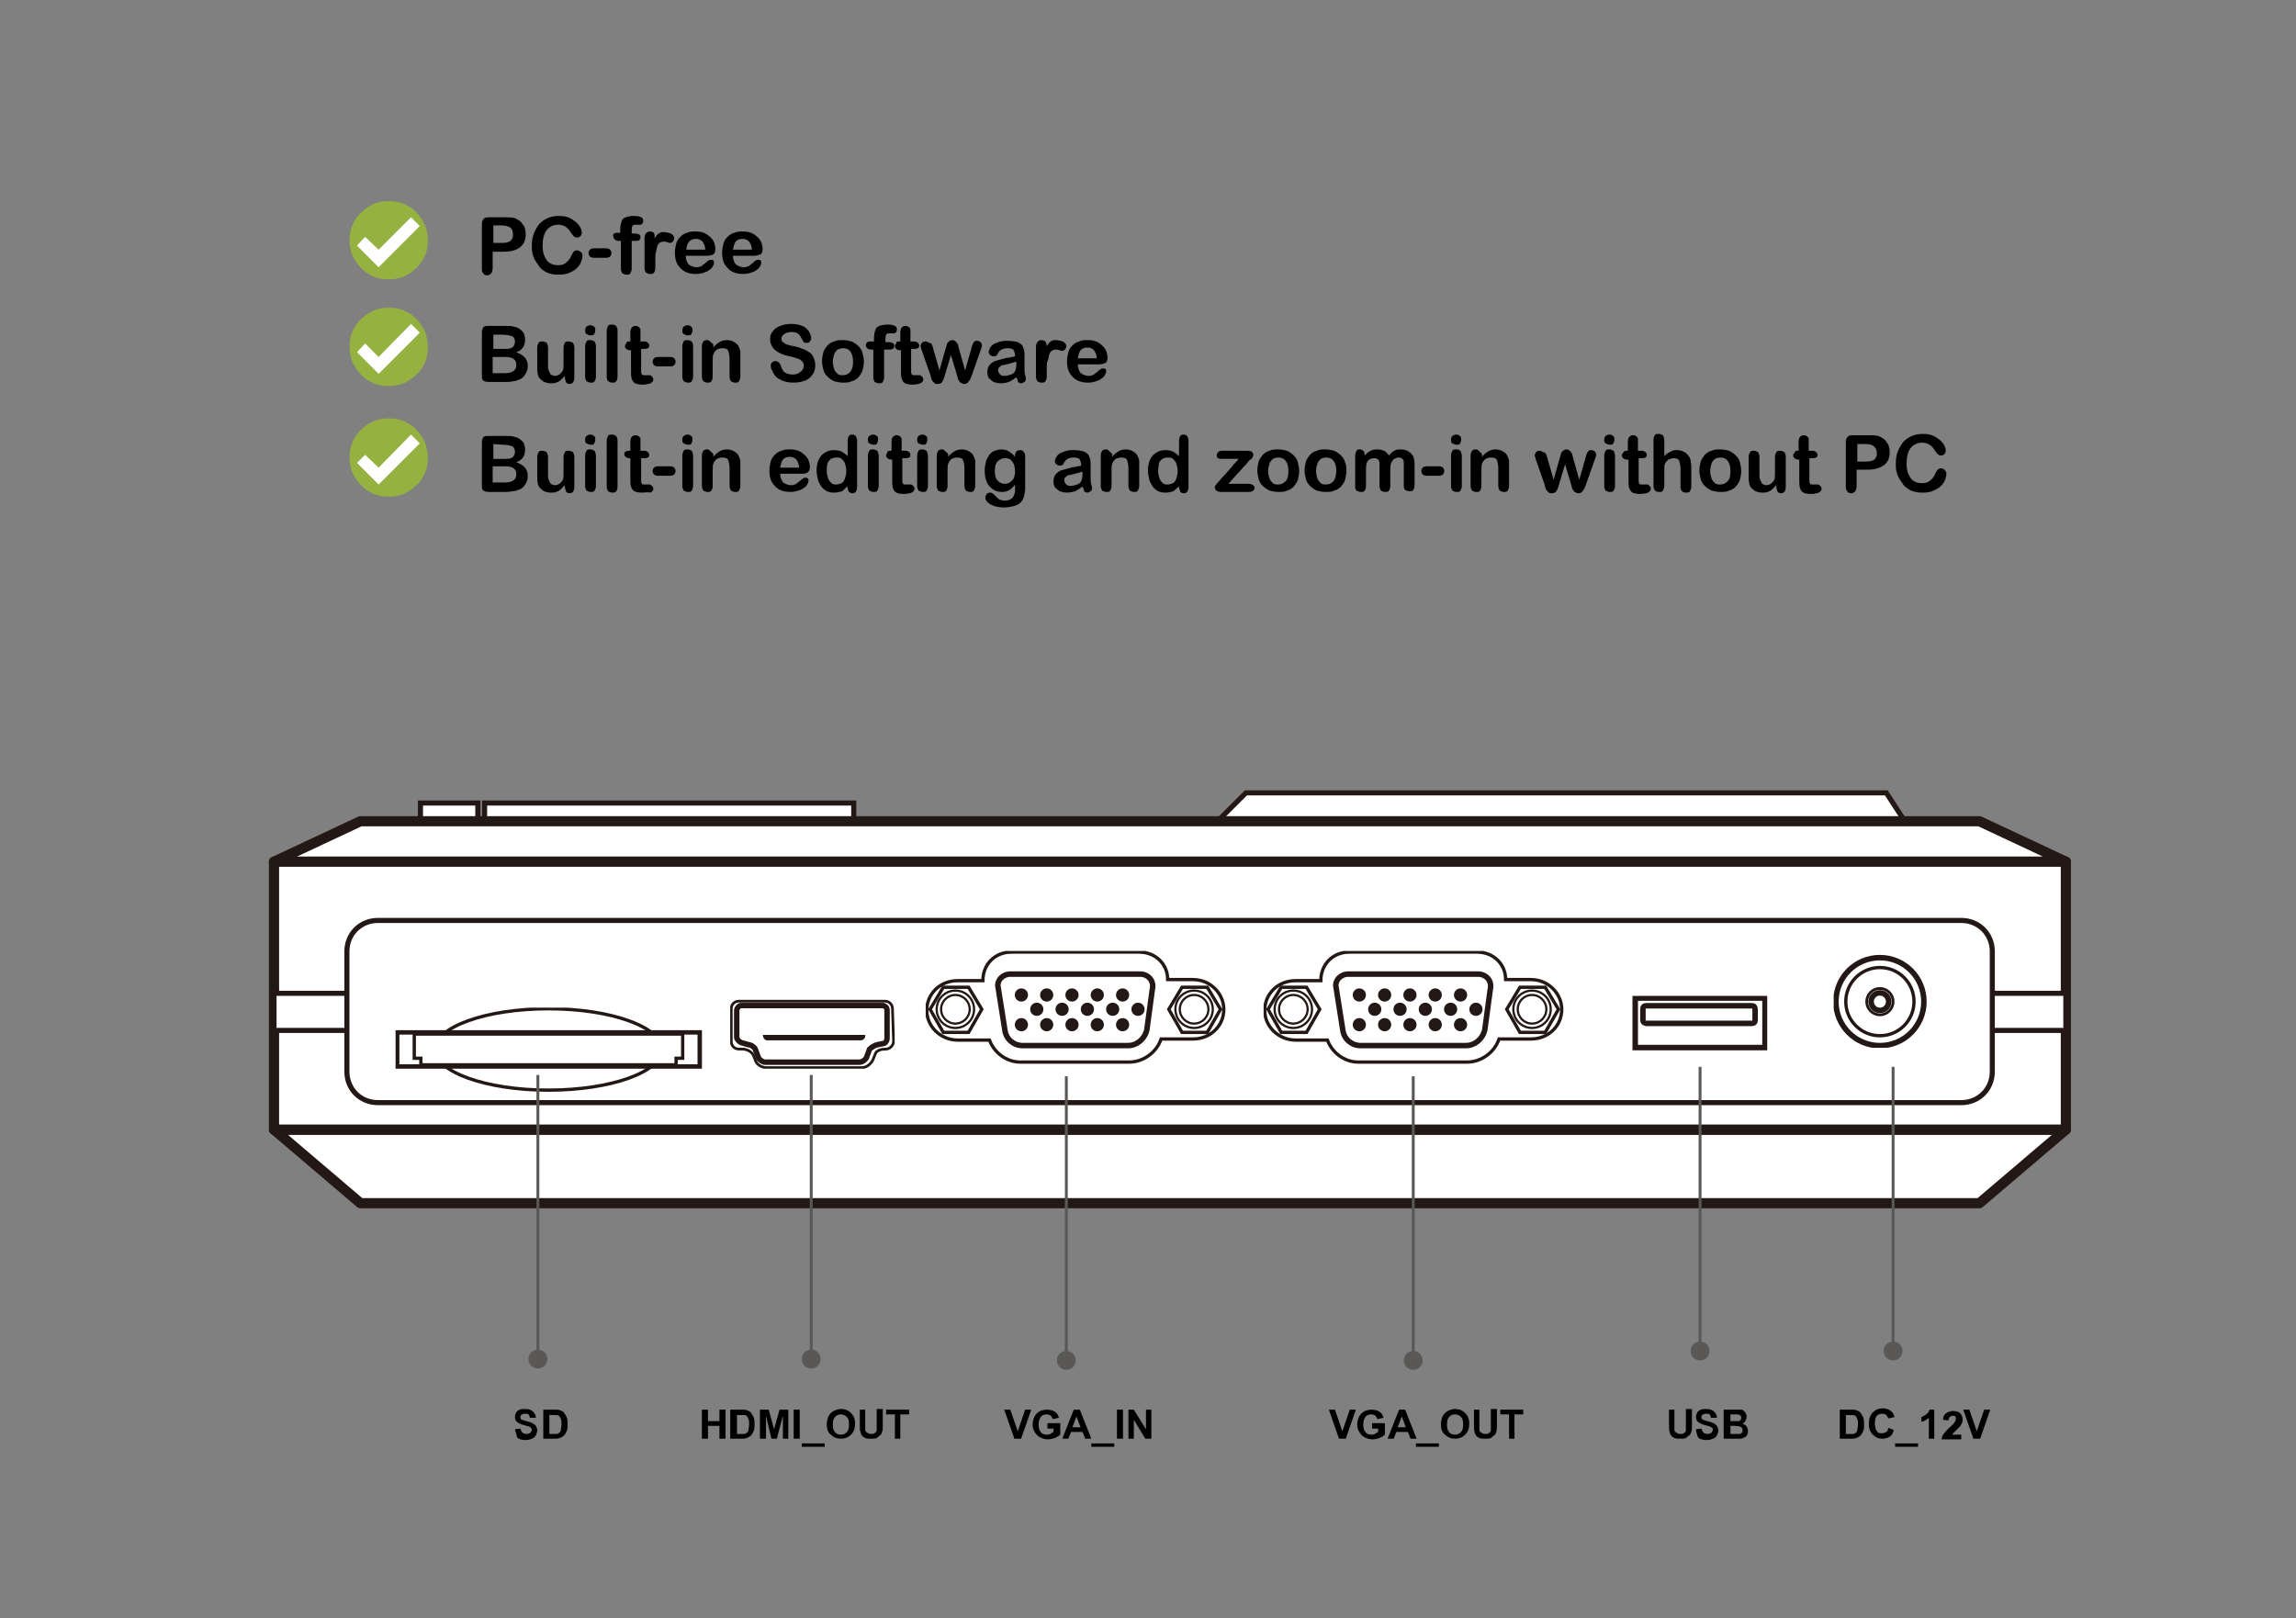 <?xml version="1.0" encoding="utf-8"?>
<!-- Generator: Adobe Illustrator 21.0.0, SVG Export Plug-In . SVG Version: 6.00 Build 0)  -->
<svg version="1.1" id="圖層_1" xmlns="http://www.w3.org/2000/svg" xmlns:xlink="http://www.w3.org/1999/xlink" x="0px" y="0px"
	 viewBox="0 0 340.2 239.8" style="enable-background:new 0 0 340.2 239.8;" xml:space="preserve">
<rect x="0" y="0" width="340.2" height="239.8" fill="#808080" stroke="none"/>
<style type="text/css">
	.st0{fill:#FFFFFF;stroke:#231815;stroke-width:0.3;stroke-miterlimit:10;}
	.st1{fill:#FFFFFF;stroke:#231815;stroke-width:0.5;stroke-miterlimit:10;}
	.st2{fill:#FFFFFF;stroke:#231815;stroke-width:0.25;stroke-miterlimit:10;}
	.st3{fill:#231815;}
	.st4{fill:#FFFFFF;stroke:#231815;stroke-width:0.2;stroke-miterlimit:10;}
	.st5{fill:#FFFFFF;stroke:#231815;stroke-width:0.754;stroke-miterlimit:10;}
	.st6{fill:#FFFFFF;stroke:#231815;stroke-width:1.509;stroke-linejoin:round;stroke-miterlimit:10;}
	.st7{fill:none;stroke:#595857;stroke-width:0.425;stroke-miterlimit:10;}
	.st8{fill:#595857;}
	.st9{clip-path:url(#SVGID_2_);fill:#95B240;}
	.st10{clip-path:url(#SVGID_4_);fill:#FFFFFF;}
	.st11{clip-path:url(#SVGID_6_);fill:#95B240;}
	.st12{clip-path:url(#SVGID_8_);fill:#FFFFFF;}
	.st13{clip-path:url(#SVGID_10_);fill:#95B240;}
	.st14{clip-path:url(#SVGID_12_);fill:#FFFFFF;}
</style>
<symbol  id="新建符号_85" viewBox="-13.9 -3.9 27.9 7.7">
	<ellipse class="st0" cx="0" cy="0" rx="10.3" ry="3.7"/>
	<rect x="-13.7" y="-1.5" class="st1" width="27.4" height="3"/>
	<polygon class="st0" points="-12.2,-0.8 -12.2,1.5 -13.7,1.5 -13.7,-0.8 -13.7,-1.5 -12.2,-1.5 -11.6,-1.5 -11.6,-0.8 	"/>
	<polygon class="st0" points="12.2,-0.8 12.2,1.5 13.7,1.5 13.7,-0.8 13.7,-1.5 12.2,-1.5 11.6,-1.5 11.6,-0.8 	"/>
</symbol>
<symbol  id="新建符号_86" viewBox="-7.6 -3.2 15.1 6.4">
	<path class="st2" d="M7.3,2.3c0,0.4-0.3,0.7-0.7,0.7H-6.8c-0.4,0-0.7-0.3-0.7-0.7v-3c0-0.4,0.3-0.7,0.7-0.7h0.3
		c0.4,0,0.8-0.2,1-0.5l0.2-0.5c0.1-0.4,0.6-0.7,1-0.7h8.8c0.4,0,0.8,0.3,1,0.7l0.2,0.5c0.1,0.4,0.6,0.5,1,0.5S7.4-1,7.4-0.7L7.3,2.3
		L7.3,2.3z"/>
	<path class="st1" d="M6.8,2.2c0,0.2-0.2,0.4-0.4,0.4h-13C-6.8,2.6-7,2.3-7,2.2v-2.5c0-0.2,0.2-0.4,0.4-0.5L-5.9-1
		c0.2,0,0.5-0.2,0.6-0.4L-5-2.2c0.1-0.2,0.4-0.4,0.6-0.4h8.7c0.2,0,0.5,0.2,0.6,0.4l0.3,0.8C5.4-1.2,5.8-1,5.9-1l0.5,0.1
		c0.2,0,0.4,0.2,0.4,0.5V2.2z"/>
	<path class="st3" d="M-4.6-0.1L-4.6-0.1c0-0.3,0.2-0.5,0.4-0.5h8.6c0.2,0,0.4,0.2,0.4,0.4v0.1H-4.6z"/>
</symbol>
<symbol  id="新建符号_87" viewBox="-13.6 -5.2 27.3 10.3">
	<path class="st0" d="M10.7,2.5H8.4C8.4,3.9,7.3,5,5.8,5H-5.8c-1.5,0-2.6-1.1-2.6-2.6h-2.3c-1.6,0-2.8-1.2-2.8-2.7S-12.2-3-10.7-3
		h2.9C-7.4-4.1-6.3-5-5-5h9.9c1.3,0,2.5,0.9,2.9,2.1h2.9c1.6,0,2.8,1.2,2.8,2.7C13.5,1.2,12.3,2.5,10.7,2.5z"/>
	<g>
		<g>
			<polygon class="st0" points="-12,-2.3 -13.2,-0.2 -12,1.8 -9.7,1.8 -8.5,-0.2 -9.7,-2.3 			"/>
			<circle class="st4" cx="-10.9" cy="-0.2" r="1.7"/>
			<circle class="st4" cx="-10.9" cy="-0.2" r="1.3"/>
		</g>
		<g>
			<polygon class="st0" points="9.7,-2.3 8.5,-0.2 9.7,1.8 12,1.8 13.2,-0.2 12,-2.3 			"/>
			<circle class="st4" cx="10.8" cy="-0.2" r="1.7"/>
			<circle class="st4" cx="10.8" cy="-0.2" r="1.3"/>
		</g>
	</g>
	<path class="st1" d="M6.5-2.1C6.3-2.9,5.6-3.5,4.8-3.5h-9.6c-0.8,0-1.5,0.6-1.6,1.4L-7,1.7C-7.2,2.4-6.6,3-5.9,3H5.9
		C6.6,3,7.2,2.4,7,1.6L6.5-2.1z"/>
	<g>
		<g>
			<circle class="st3" cx="-4.9" cy="1.1" r="0.6"/>
			<circle class="st3" cx="-2.6" cy="1.1" r="0.6"/>
			<circle class="st3" cx="4.3" cy="1.1" r="0.6"/>
			<circle class="st3" cx="-0.3" cy="1.1" r="0.6"/>
			<circle class="st3" cx="2" cy="1.1" r="0.6"/>
		</g>
		<g>
			<circle class="st3" cx="-3.5" cy="-0.2" r="0.6"/>
			<circle class="st3" cx="-1.2" cy="-0.2" r="0.6"/>
			<circle class="st3" cx="5.7" cy="-0.2" r="0.6"/>
			<circle class="st3" cx="1.1" cy="-0.2" r="0.6"/>
			<circle class="st3" cx="3.4" cy="-0.2" r="0.6"/>
		</g>
		<g>
			<circle class="st3" cx="-4.9" cy="-1.6" r="0.6"/>
			<circle class="st3" cx="-2.6" cy="-1.6" r="0.6"/>
			<circle class="st3" cx="4.3" cy="-1.6" r="0.6"/>
			<circle class="st3" cx="-0.3" cy="-1.6" r="0.6"/>
			<circle class="st3" cx="2" cy="-1.6" r="0.6"/>
		</g>
	</g>
</symbol>
<symbol  id="新建符号_88" viewBox="-6.2 -2.5 12.3 5">
	<rect x="-5.9" y="-2.2" class="st1" width="11.8" height="4.5"/>
	<path class="st1" d="M5,0.3C5,0.1,4.9,0,4.7,0h-9.6C-5,0-5.2,0.1-5.2,0.3v1c0,0.2,0.1,0.3,0.3,0.3h9.6C4.9,1.6,5,1.5,5,1.2V0.3z"/>
</symbol>
<symbol  id="新建符号_89" viewBox="-4.2 -4.2 8.5 8.5">
	<circle class="st1" cx="0" cy="0" r="4"/>
	<circle class="st0" cx="0" cy="0" r="3.1"/>
	<circle class="st2" cx="0" cy="0" r="1.2"/>
	<circle class="st1" cx="0" cy="0" r="0.8"/>
</symbol>
<g>
	<g>
		<polygon class="st5" points="184.6,117.5 279.5,117.5 282.1,121.5 180.6,121.5 		"/>
		<rect x="71.8" y="119" class="st5" width="54.7" height="2.6"/>
		<rect x="62.3" y="119" class="st5" width="8.5" height="2.6"/>
	</g>
	<g>
		<polygon class="st6" points="293.3,121.7 53.4,121.7 40.6,127.7 306.1,127.7 		"/>
		<polygon class="st6" points="40.6,167.4 53.4,178.3 293.3,178.3 306.1,167.4 		"/>
		<polygon class="st6" points="40.6,127.7 40.6,164.1 40.6,167.4 306.1,167.4 306.1,164.1 306.1,127.7 		"/>
	</g>
	<polygon class="st5" points="291,147.2 306.1,147.2 306.1,152.7 291,152.7 53.4,152.7 40.6,152.7 40.6,147.2 53.4,147.2 	"/>
	<path class="st5" d="M276.7,136.4c2.6,0,6.7,0,9.3,0h4.6c2.6,0,4.6,2,4.6,4.6v17.8c0,2.6-2,4.6-4.6,4.6H286c-2.6,0-6.7,0-9.3,0
		H67.8c-2.6,0-6.7,0-9.3,0h-2.5c-2.6,0-4.6-2-4.6-4.6V141c0-2.6,2-4.6,4.6-4.6h2.5c2.6,0,6.7,0,9.3,0H276.7z"/>
</g>
<use xlink:href="#新建符号_86"  width="15.1" height="6.4" x="-7.6" y="-3.2" transform="matrix(1.614 0 0 -1.614 120.458 153.205)" style="overflow:visible;"/>
<use xlink:href="#新建符号_88"  width="12.3" height="5" x="-6.2" y="-2.5" transform="matrix(1.63 0 0 -1.63 251.908 151.654)" style="overflow:visible;"/>
<use xlink:href="#新建符号_87"  width="27.3" height="10.3" x="-13.6" y="-5.2" transform="matrix(1.63 0 0 -1.63 159.327 149.24)" style="overflow:visible;"/>
<use xlink:href="#新建符号_89"  width="8.5" height="8.5" x="-4.2" y="-4.2" transform="matrix(1.63 0 0 -1.63 278.546 148.433)" style="overflow:visible;"/>
<use xlink:href="#新建符号_85"  width="27.9" height="7.7" x="-13.9" y="-3.9" transform="matrix(1.63 0 0 -1.63 81.268 155.518)" style="overflow:visible;"/>
<use xlink:href="#新建符号_87"  width="27.3" height="10.3" x="-13.6" y="-5.2" transform="matrix(1.63 0 0 -1.63 209.4 149.24)" style="overflow:visible;"/>
<g>
	<g>
		<line class="st7" x1="79.7" y1="159.3" x2="79.7" y2="201.5"/>
		<g>
			<circle class="st8" cx="79.7" cy="201.4" r="1.4"/>
		</g>
	</g>
</g>
<g>
	<g>
		<line class="st7" x1="120.2" y1="159.3" x2="120.2" y2="201.5"/>
		<g>
			<circle class="st8" cx="120.2" cy="201.4" r="1.4"/>
		</g>
	</g>
</g>
<g>
	<g>
		<line class="st7" x1="158" y1="159.5" x2="158" y2="201.6"/>
		<g>
			<circle class="st8" cx="158" cy="201.6" r="1.4"/>
		</g>
	</g>
</g>
<g>
	<g>
		<line class="st7" x1="209.4" y1="159.5" x2="209.4" y2="201.6"/>
		<g>
			<circle class="st8" cx="209.4" cy="201.6" r="1.4"/>
		</g>
	</g>
</g>
<g>
	<g>
		<line class="st7" x1="251.9" y1="158.1" x2="251.9" y2="200.3"/>
		<g>
			<circle class="st8" cx="251.9" cy="200.2" r="1.4"/>
		</g>
	</g>
</g>
<g>
	<g>
		<line class="st7" x1="280.5" y1="158.1" x2="280.5" y2="200.3"/>
		<g>
			<circle class="st8" cx="280.5" cy="200.2" r="1.4"/>
		</g>
	</g>
</g>
<g>
	<g>
		<defs>
			<rect id="SVGID_1_" x="51.6" y="29.7" width="11.7" height="11.7"/>
		</defs>
		<clipPath id="SVGID_2_">
			<use xlink:href="#SVGID_1_"  style="overflow:visible;"/>
		</clipPath>
		<path class="st9" d="M63.4,35.6c0,0.8-0.1,1.5-0.4,2.2c-0.3,0.7-0.7,1.4-1.3,1.9c-0.5,0.5-1.2,1-1.9,1.3s-1.5,0.4-2.2,0.4
			c-0.8,0-1.5-0.1-2.2-0.4c-0.7-0.3-1.4-0.7-1.9-1.3c-0.5-0.5-1-1.2-1.3-1.9s-0.4-1.5-0.4-2.2c0-0.8,0.1-1.5,0.4-2.2
			c0.3-0.7,0.7-1.4,1.3-1.9c0.5-0.5,1.2-1,1.9-1.3s1.5-0.4,2.2-0.4c0.8,0,1.5,0.1,2.2,0.4s1.4,0.7,1.9,1.3c0.5,0.5,1,1.2,1.3,1.9
			C63.2,34,63.4,34.8,63.4,35.6z"/>
	</g>
	<g>
		<defs>
			<rect id="SVGID_3_" x="51.6" y="29.7" width="11.7" height="11.7"/>
		</defs>
		<clipPath id="SVGID_4_">
			<use xlink:href="#SVGID_3_"  style="overflow:visible;"/>
		</clipPath>
		<polygon class="st10" points="56.1,39.6 52.9,36.4 54.1,35.1 56.1,37 60.9,32.2 62.2,33.5 		"/>
	</g>
</g>
<g>
	<g>
		<defs>
			<rect id="SVGID_5_" x="51.6" y="45.5" width="11.7" height="11.7"/>
		</defs>
		<clipPath id="SVGID_6_">
			<use xlink:href="#SVGID_5_"  style="overflow:visible;"/>
		</clipPath>
		<path class="st11" d="M63.4,51.4c0,0.8-0.1,1.5-0.4,2.2c-0.3,0.7-0.7,1.4-1.3,1.9c-0.5,0.5-1.2,1-1.9,1.3s-1.5,0.4-2.2,0.4
			c-0.8,0-1.5-0.1-2.2-0.4c-0.7-0.3-1.4-0.7-1.9-1.3c-0.5-0.5-1-1.2-1.3-1.9s-0.4-1.5-0.4-2.2c0-0.8,0.1-1.5,0.4-2.2
			c0.3-0.7,0.7-1.4,1.3-1.9c0.5-0.5,1.2-1,1.9-1.3s1.5-0.4,2.2-0.4c0.8,0,1.5,0.1,2.2,0.4c0.7,0.3,1.4,0.7,1.9,1.3
			c0.5,0.5,1,1.2,1.3,1.9C63.2,49.8,63.4,50.6,63.4,51.4z"/>
	</g>
	<g>
		<defs>
			<rect id="SVGID_7_" x="51.6" y="45.5" width="11.7" height="11.7"/>
		</defs>
		<clipPath id="SVGID_8_">
			<use xlink:href="#SVGID_7_"  style="overflow:visible;"/>
		</clipPath>
		<polygon class="st12" points="56.1,55.4 52.9,52.2 54.1,50.9 56.1,52.9 60.9,48 62.2,49.3 		"/>
	</g>
</g>
<g>
	<g>
		<defs>
			<rect id="SVGID_9_" x="51.6" y="61.9" width="11.7" height="11.7"/>
		</defs>
		<clipPath id="SVGID_10_">
			<use xlink:href="#SVGID_9_"  style="overflow:visible;"/>
		</clipPath>
		<path class="st13" d="M63.4,67.8c0,0.8-0.1,1.5-0.4,2.2c-0.3,0.7-0.7,1.4-1.3,1.9c-0.5,0.5-1.2,1-1.9,1.3s-1.5,0.4-2.2,0.4
			c-0.8,0-1.5-0.1-2.2-0.4s-1.4-0.7-1.9-1.3c-0.5-0.5-1-1.2-1.3-1.9c-0.3-0.7-0.4-1.5-0.4-2.2c0-0.8,0.1-1.5,0.4-2.2
			c0.3-0.7,0.7-1.4,1.3-1.9c0.5-0.5,1.2-1,1.9-1.3s1.5-0.4,2.2-0.4c0.8,0,1.5,0.1,2.2,0.4s1.4,0.7,1.9,1.3c0.5,0.5,1,1.2,1.3,1.9
			C63.2,66.3,63.4,67,63.4,67.8z"/>
	</g>
	<g>
		<defs>
			<rect id="SVGID_11_" x="51.6" y="61.9" width="11.7" height="11.7"/>
		</defs>
		<clipPath id="SVGID_12_">
			<use xlink:href="#SVGID_11_"  style="overflow:visible;"/>
		</clipPath>
		<polygon class="st14" points="56.1,71.8 52.9,68.6 54.1,67.4 56.1,69.3 60.9,64.4 62.2,65.7 		"/>
	</g>
</g>
<g>
	<path d="M74.6,37.3H73v2.4c0,0.3-0.1,0.6-0.2,0.8c-0.2,0.2-0.4,0.3-0.6,0.3c-0.3,0-0.5-0.1-0.6-0.3c-0.2-0.2-0.2-0.4-0.2-0.8v-6.5
		c0-0.4,0.1-0.6,0.3-0.8c0.2-0.2,0.4-0.2,0.8-0.2h2.2c0.6,0,1.1,0,1.5,0.1c0.3,0.1,0.6,0.3,0.9,0.5c0.2,0.2,0.4,0.5,0.6,0.8
		c0.1,0.3,0.2,0.7,0.2,1.1c0,0.9-0.3,1.5-0.8,1.9C76.5,37.1,75.7,37.3,74.6,37.3z M74.2,33.4h-1.1V36h1.1c0.4,0,0.7,0,1-0.1
		s0.5-0.2,0.6-0.4C76,35.3,76,35,76,34.7c0-0.4-0.1-0.7-0.3-0.9C75.5,33.6,75,33.4,74.2,33.4z"/>
	<path d="M86.3,37.9c0,0.3-0.1,0.6-0.2,0.9c-0.1,0.3-0.3,0.6-0.6,0.9c-0.3,0.3-0.6,0.5-1.1,0.7c-0.4,0.2-0.9,0.3-1.5,0.3
		c-0.4,0-0.8,0-1.2-0.1c-0.4-0.1-0.7-0.2-1-0.4s-0.6-0.4-0.8-0.7c-0.2-0.3-0.4-0.6-0.6-0.9c-0.2-0.3-0.3-0.7-0.4-1
		c-0.1-0.4-0.1-0.8-0.1-1.2c0-0.7,0.1-1.3,0.3-1.8c0.2-0.5,0.5-1,0.8-1.4c0.4-0.4,0.8-0.7,1.3-0.9s1-0.3,1.6-0.3
		c0.7,0,1.3,0.1,1.8,0.4c0.5,0.3,0.9,0.6,1.2,1c0.3,0.4,0.4,0.8,0.4,1.1c0,0.2-0.1,0.4-0.2,0.5s-0.3,0.2-0.5,0.2S85.1,35.1,85,35
		c-0.1-0.1-0.2-0.3-0.4-0.5c-0.2-0.4-0.5-0.7-0.8-0.9s-0.7-0.3-1.1-0.3c-0.7,0-1.3,0.3-1.7,0.8c-0.4,0.5-0.6,1.3-0.6,2.3
		c0,0.7,0.1,1.2,0.3,1.6c0.2,0.4,0.4,0.8,0.8,1c0.3,0.2,0.7,0.3,1.2,0.3s0.9-0.1,1.2-0.4c0.3-0.2,0.6-0.6,0.8-1.1
		c0.1-0.2,0.2-0.4,0.3-0.5c0.1-0.1,0.3-0.2,0.5-0.2s0.4,0.1,0.5,0.2C86.3,37.5,86.3,37.7,86.3,37.9z"/>
	<path d="M89.8,38.2H88c-0.3,0-0.5-0.1-0.6-0.2c-0.1-0.1-0.2-0.3-0.2-0.5s0.1-0.4,0.2-0.5s0.3-0.2,0.6-0.2h1.8
		c0.3,0,0.5,0.1,0.6,0.2c0.1,0.1,0.2,0.3,0.2,0.5s-0.1,0.4-0.2,0.5S90.1,38.2,89.8,38.2z"/>
	<path d="M91.5,34.5h0.4V34c0-0.5,0.1-0.9,0.2-1.2s0.3-0.5,0.6-0.6c0.3-0.1,0.7-0.2,1.2-0.2c0.9,0,1.4,0.2,1.4,0.7
		c0,0.1,0,0.3-0.1,0.4c-0.1,0.1-0.2,0.2-0.3,0.2c-0.1,0-0.2,0-0.3,0c-0.1,0-0.3,0-0.4,0c-0.3,0-0.5,0.1-0.5,0.2
		c-0.1,0.2-0.1,0.4-0.1,0.7v0.4H94c0.6,0,0.9,0.2,0.9,0.5s-0.1,0.4-0.2,0.5c-0.2,0.1-0.4,0.1-0.7,0.1h-0.4v4.1
		c0,0.3-0.1,0.5-0.2,0.7s-0.3,0.2-0.6,0.2c-0.2,0-0.4-0.1-0.6-0.2c-0.1-0.2-0.2-0.4-0.2-0.7v-4.1h-0.4c-0.2,0-0.4-0.1-0.5-0.2
		c-0.1-0.1-0.2-0.2-0.2-0.4C90.7,34.7,91,34.5,91.5,34.5z"/>
	<path d="M97.1,38.4v1.3c0,0.3-0.1,0.6-0.2,0.7c-0.1,0.2-0.3,0.2-0.6,0.2c-0.2,0-0.4-0.1-0.6-0.2c-0.1-0.2-0.2-0.4-0.2-0.7v-4.3
		c0-0.7,0.3-1.1,0.8-1.1c0.3,0,0.4,0.1,0.6,0.2C97,34.7,97,35,97,35.3c0.2-0.3,0.4-0.6,0.6-0.7c0.2-0.2,0.5-0.2,0.8-0.2
		s0.6,0.1,1,0.2c0.3,0.2,0.5,0.4,0.5,0.7c0,0.2-0.1,0.3-0.2,0.5c-0.1,0.1-0.3,0.2-0.4,0.2s-0.2,0-0.4-0.1c-0.2-0.1-0.4-0.1-0.6-0.1
		s-0.4,0.1-0.6,0.2c-0.1,0.1-0.3,0.3-0.3,0.5c-0.1,0.2-0.1,0.5-0.2,0.8C97.1,37.6,97.1,38,97.1,38.4z"/>
	<path d="M104.7,37.9h-3.1c0,0.4,0.1,0.7,0.2,0.9c0.1,0.3,0.3,0.5,0.6,0.6c0.2,0.1,0.5,0.2,0.8,0.2c0.2,0,0.4,0,0.5-0.1
		c0.2,0,0.3-0.1,0.4-0.2c0.1-0.1,0.3-0.2,0.4-0.3s0.3-0.3,0.5-0.4c0.1-0.1,0.2-0.1,0.3-0.1c0.2,0,0.3,0,0.4,0.1s0.1,0.2,0.1,0.4
		c0,0.1-0.1,0.3-0.2,0.5s-0.3,0.4-0.5,0.5c-0.2,0.2-0.5,0.3-0.8,0.4c-0.3,0.1-0.7,0.2-1.2,0.2c-1,0-1.8-0.3-2.3-0.9
		c-0.6-0.6-0.8-1.3-0.8-2.3c0-0.5,0.1-0.9,0.2-1.3c0.1-0.4,0.3-0.7,0.6-1c0.3-0.3,0.6-0.5,1-0.6c0.4-0.2,0.8-0.2,1.3-0.2
		c0.6,0,1.1,0.1,1.6,0.4c0.4,0.3,0.8,0.6,1,1s0.3,0.8,0.3,1.2s-0.1,0.6-0.3,0.8C105.5,37.8,105.1,37.9,104.7,37.9z M101.7,37h2.8
		c0-0.5-0.2-0.9-0.4-1.2c-0.3-0.3-0.6-0.4-1-0.4s-0.7,0.1-1,0.4C101.9,36.1,101.7,36.5,101.7,37z"/>
	<path d="M111.7,37.9h-3.1c0,0.4,0.1,0.7,0.2,0.9c0.1,0.3,0.3,0.5,0.6,0.6c0.2,0.1,0.5,0.2,0.8,0.2c0.2,0,0.4,0,0.5-0.1
		c0.2,0,0.3-0.1,0.4-0.2c0.1-0.1,0.3-0.2,0.4-0.3s0.3-0.3,0.5-0.4c0.1-0.1,0.2-0.1,0.3-0.1c0.2,0,0.3,0,0.4,0.1s0.1,0.2,0.1,0.4
		c0,0.1-0.1,0.3-0.2,0.5s-0.3,0.4-0.5,0.5c-0.2,0.2-0.5,0.3-0.8,0.4c-0.3,0.1-0.7,0.2-1.2,0.2c-1,0-1.8-0.3-2.3-0.9
		c-0.6-0.6-0.8-1.3-0.8-2.3c0-0.5,0.1-0.9,0.2-1.3c0.1-0.4,0.3-0.7,0.6-1c0.3-0.3,0.6-0.5,1-0.6c0.4-0.2,0.8-0.2,1.3-0.2
		c0.6,0,1.1,0.1,1.6,0.4c0.4,0.3,0.8,0.6,1,1s0.3,0.8,0.3,1.2s-0.1,0.6-0.3,0.8C112.4,37.8,112.1,37.9,111.7,37.9z M108.6,37h2.8
		c0-0.5-0.2-0.9-0.4-1.2c-0.3-0.3-0.6-0.4-1-0.4s-0.7,0.1-1,0.4C108.8,36.1,108.7,36.5,108.6,37z"/>
</g>
<g>
	<path d="M75,56.6h-2.6c-0.4,0-0.6-0.1-0.8-0.2c-0.2-0.2-0.2-0.4-0.2-0.8v-6.3c0-0.4,0.1-0.6,0.2-0.8c0.2-0.2,0.4-0.2,0.8-0.2h2.7
		c0.4,0,0.7,0,1,0.1s0.6,0.1,0.8,0.3c0.2,0.1,0.4,0.3,0.5,0.4c0.2,0.2,0.3,0.4,0.3,0.6c0.1,0.2,0.1,0.5,0.1,0.7
		c0,0.8-0.4,1.5-1.3,1.8c1.1,0.4,1.7,1,1.7,2c0,0.5-0.1,0.9-0.4,1.3c-0.2,0.4-0.6,0.7-1,0.8c-0.3,0.1-0.5,0.2-0.9,0.2
		C75.8,56.6,75.4,56.6,75,56.6z M73.1,49.5v2.2h1.6c0.4,0,0.8,0,1-0.1s0.4-0.2,0.5-0.5c0.1-0.2,0.1-0.3,0.1-0.5
		c0-0.4-0.2-0.7-0.5-0.8s-0.8-0.2-1.4-0.2h-1.3V49.5z M74.8,52.9H73v2.4h1.8c1.1,0,1.7-0.4,1.7-1.2c0-0.4-0.1-0.7-0.4-0.9
		C75.9,53,75.4,52.9,74.8,52.9z"/>
	<path d="M83.7,55.9v-0.2c-0.2,0.2-0.4,0.4-0.6,0.6c-0.2,0.2-0.4,0.3-0.7,0.4c-0.2,0.1-0.5,0.1-0.8,0.1c-0.4,0-0.7-0.1-1-0.2
		c-0.3-0.2-0.5-0.4-0.7-0.6c-0.2-0.3-0.3-0.8-0.3-1.4v-3.1c0-0.3,0.1-0.5,0.2-0.7s0.3-0.2,0.6-0.2c0.2,0,0.4,0.1,0.6,0.2
		c0.1,0.2,0.2,0.4,0.2,0.7V54c0,0.4,0,0.7,0.1,0.9s0.2,0.4,0.3,0.6c0.2,0.1,0.4,0.2,0.6,0.2c0.3,0,0.5-0.1,0.7-0.2
		c0.2-0.2,0.4-0.4,0.5-0.6c0.1-0.2,0.1-0.7,0.1-1.5v-1.9c0-0.3,0.1-0.5,0.2-0.7s0.3-0.2,0.6-0.2c0.2,0,0.4,0.1,0.6,0.2
		c0.1,0.2,0.2,0.4,0.2,0.7V56c0,0.3-0.1,0.5-0.2,0.7c-0.1,0.1-0.3,0.2-0.5,0.2s-0.4-0.1-0.5-0.2C83.8,56.4,83.7,56.2,83.7,55.9z"/>
	<path d="M87.5,49.7c-0.2,0-0.4-0.1-0.6-0.2c-0.2-0.1-0.2-0.3-0.2-0.6c0-0.2,0.1-0.4,0.2-0.5c0.2-0.1,0.3-0.2,0.6-0.2
		c0.2,0,0.4,0.1,0.5,0.2c0.2,0.1,0.2,0.3,0.2,0.6c0,0.2-0.1,0.4-0.2,0.6C87.9,49.6,87.8,49.7,87.5,49.7z M88.3,51.3v4.5
		c0,0.3-0.1,0.5-0.2,0.7s-0.3,0.2-0.6,0.2c-0.2,0-0.4-0.1-0.6-0.2c-0.1-0.2-0.2-0.4-0.2-0.7v-4.5c0-0.3,0.1-0.5,0.2-0.7
		s0.3-0.2,0.6-0.2c0.2,0,0.4,0.1,0.6,0.2C88.2,50.8,88.3,51,88.3,51.3z"/>
	<path d="M89.9,55.8V49c0-0.3,0.1-0.5,0.2-0.7s0.3-0.2,0.6-0.2s0.4,0.1,0.6,0.2c0.1,0.2,0.2,0.4,0.2,0.7v6.8c0,0.3-0.1,0.6-0.2,0.7
		c-0.1,0.2-0.3,0.2-0.6,0.2c-0.2,0-0.4-0.1-0.6-0.2C90,56.4,89.9,56.1,89.9,55.8z"/>
	<path d="M93.2,50.6h0.2v-0.9c0-0.3,0-0.4,0-0.6c0-0.1,0.1-0.3,0.1-0.4c0.1-0.1,0.1-0.2,0.3-0.3c0.1-0.1,0.2-0.1,0.4-0.1
		c0.2,0,0.4,0.1,0.5,0.2c0.1,0.1,0.2,0.2,0.2,0.4c0,0.1,0,0.3,0,0.6v1.1h0.6c0.2,0,0.4,0.1,0.5,0.2c0.1,0.1,0.2,0.2,0.2,0.4
		s-0.1,0.4-0.2,0.4c-0.2,0.1-0.4,0.1-0.7,0.1H95v2.9c0,0.2,0,0.4,0,0.6c0,0.1,0.1,0.2,0.1,0.3c0.1,0.1,0.2,0.1,0.4,0.1
		c0.1,0,0.2,0,0.4,0c0.2,0,0.3,0,0.4,0s0.2,0.1,0.3,0.2c0.1,0.1,0.2,0.2,0.2,0.4c0,0.3-0.1,0.4-0.4,0.6c-0.3,0.1-0.7,0.2-1.2,0.2
		s-0.9-0.1-1.1-0.2c-0.3-0.2-0.4-0.4-0.5-0.7s-0.1-0.7-0.1-1.2v-3h-0.2c-0.2,0-0.4-0.1-0.5-0.2c-0.1-0.1-0.2-0.2-0.2-0.4
		s0.1-0.3,0.2-0.4C92.8,50.6,93,50.6,93.2,50.6z"/>
	<path d="M99.3,54.3h-1.8c-0.3,0-0.5-0.1-0.6-0.2c-0.1-0.1-0.2-0.3-0.2-0.5s0.1-0.4,0.2-0.5s0.3-0.2,0.6-0.2h1.8
		c0.3,0,0.5,0.1,0.6,0.2c0.1,0.1,0.2,0.3,0.2,0.5s-0.1,0.4-0.2,0.5C99.8,54.2,99.6,54.3,99.3,54.3z"/>
	<path d="M101.9,49.7c-0.2,0-0.4-0.1-0.6-0.2c-0.2-0.1-0.2-0.3-0.2-0.6c0-0.2,0.1-0.4,0.2-0.5c0.2-0.1,0.3-0.2,0.6-0.2
		c0.2,0,0.4,0.1,0.5,0.2c0.2,0.1,0.2,0.3,0.2,0.6c0,0.2-0.1,0.4-0.2,0.6C102.3,49.6,102.1,49.7,101.9,49.7z M102.7,51.3v4.5
		c0,0.3-0.1,0.5-0.2,0.7s-0.3,0.2-0.6,0.2c-0.2,0-0.4-0.1-0.6-0.2c-0.1-0.2-0.2-0.4-0.2-0.7v-4.5c0-0.3,0.1-0.5,0.2-0.7
		s0.3-0.2,0.6-0.2c0.2,0,0.4,0.1,0.6,0.2C102.6,50.8,102.7,51,102.7,51.3z"/>
	<path d="M105.7,51.3v0.2c0.3-0.4,0.6-0.6,0.9-0.8s0.7-0.3,1.1-0.3s0.8,0.1,1.1,0.3c0.3,0.2,0.6,0.4,0.7,0.8
		c0.1,0.2,0.2,0.4,0.2,0.6c0,0.2,0,0.5,0,0.8v2.9c0,0.3-0.1,0.5-0.2,0.7s-0.3,0.2-0.6,0.2c-0.2,0-0.4-0.1-0.6-0.2
		c-0.1-0.2-0.2-0.4-0.2-0.7v-2.6c0-0.5-0.1-0.9-0.2-1.2s-0.4-0.4-0.9-0.4c-0.3,0-0.5,0.1-0.8,0.2c-0.2,0.2-0.4,0.4-0.5,0.7
		c-0.1,0.2-0.1,0.7-0.1,1.3v2c0,0.3-0.1,0.6-0.2,0.7c-0.1,0.2-0.3,0.2-0.6,0.2c-0.2,0-0.4-0.1-0.6-0.2c-0.1-0.2-0.2-0.4-0.2-0.7
		v-4.5c0-0.3,0.1-0.5,0.2-0.7c0.1-0.1,0.3-0.2,0.5-0.2c0.1,0,0.3,0,0.4,0.1s0.2,0.2,0.3,0.3C105.7,50.9,105.7,51.1,105.7,51.3z"/>
	<path d="M120.8,54.1c0,0.5-0.1,1-0.4,1.4s-0.6,0.7-1.1,0.9s-1.1,0.3-1.8,0.3c-0.8,0-1.5-0.2-2-0.5c-0.4-0.2-0.7-0.5-0.9-0.9
		c-0.2-0.4-0.4-0.7-0.4-1.1c0-0.2,0.1-0.4,0.2-0.5s0.3-0.2,0.5-0.2s0.3,0.1,0.5,0.2c0.1,0.1,0.2,0.3,0.3,0.5
		c0.1,0.3,0.2,0.5,0.3,0.7c0.1,0.2,0.3,0.3,0.5,0.4c0.2,0.1,0.5,0.2,0.9,0.2c0.5,0,0.9-0.1,1.2-0.4c0.3-0.2,0.5-0.5,0.5-0.9
		c0-0.3-0.1-0.5-0.3-0.7c-0.2-0.2-0.4-0.3-0.7-0.4c-0.3-0.1-0.6-0.2-1.1-0.3c-0.6-0.1-1.1-0.3-1.5-0.5s-0.7-0.4-1-0.8
		c-0.2-0.3-0.4-0.7-0.4-1.2s0.1-0.9,0.4-1.2c0.3-0.4,0.6-0.6,1.1-0.8s1-0.3,1.7-0.3c0.5,0,1,0.1,1.3,0.2c0.4,0.1,0.7,0.3,0.9,0.5
		c0.2,0.2,0.4,0.4,0.5,0.7c0.1,0.2,0.2,0.5,0.2,0.7s-0.1,0.4-0.2,0.5c-0.1,0.2-0.3,0.2-0.5,0.2s-0.3,0-0.4-0.1s-0.2-0.3-0.3-0.5
		c-0.2-0.3-0.3-0.6-0.5-0.7c-0.2-0.2-0.6-0.3-1-0.3s-0.8,0.1-1.1,0.3c-0.3,0.2-0.4,0.4-0.4,0.7c0,0.2,0,0.3,0.1,0.4
		c0.1,0.1,0.2,0.2,0.4,0.3c0.2,0.1,0.3,0.2,0.5,0.2c0.2,0.1,0.4,0.1,0.8,0.2c0.5,0.1,0.9,0.2,1.3,0.4c0.4,0.1,0.7,0.3,1,0.5
		s0.5,0.4,0.6,0.7C120.7,53.3,120.8,53.7,120.8,54.1z"/>
	<path d="M128,53.6c0,0.5-0.1,0.9-0.2,1.3c-0.1,0.4-0.4,0.7-0.6,1c-0.3,0.3-0.6,0.5-1,0.6c-0.4,0.2-0.8,0.2-1.3,0.2
		s-0.9-0.1-1.3-0.2c-0.4-0.2-0.7-0.4-1-0.7s-0.5-0.6-0.6-1s-0.2-0.8-0.2-1.3s0.1-0.9,0.2-1.3c0.1-0.4,0.4-0.7,0.6-1
		c0.3-0.3,0.6-0.5,1-0.6c0.4-0.2,0.8-0.2,1.3-0.2s0.9,0.1,1.3,0.2c0.4,0.2,0.7,0.4,1,0.7s0.5,0.6,0.6,1S128,53.1,128,53.6z
		 M126.4,53.6c0-0.6-0.1-1.1-0.4-1.5s-0.7-0.5-1.1-0.5c-0.3,0-0.6,0.1-0.8,0.2c-0.2,0.2-0.4,0.4-0.5,0.7s-0.2,0.7-0.2,1.1
		c0,0.4,0.1,0.8,0.2,1.1s0.3,0.5,0.5,0.7s0.5,0.2,0.8,0.2c0.5,0,0.8-0.2,1.1-0.5C126.3,54.7,126.4,54.2,126.4,53.6z"/>
	<path d="M129.1,50.6h0.4v-0.5c0-0.5,0.1-0.9,0.2-1.2c0.1-0.3,0.3-0.5,0.6-0.6s0.7-0.2,1.2-0.2c0.9,0,1.4,0.2,1.4,0.7
		c0,0.1,0,0.3-0.1,0.4c-0.1,0.1-0.2,0.2-0.3,0.2s-0.2,0-0.3,0s-0.3,0-0.4,0c-0.3,0-0.5,0.1-0.5,0.2c-0.1,0.2-0.1,0.4-0.1,0.7v0.4
		h0.4c0.6,0,0.9,0.2,0.9,0.5s-0.1,0.4-0.2,0.5c-0.2,0.1-0.4,0.1-0.7,0.1H131v4.1c0,0.3-0.1,0.5-0.2,0.7c-0.1,0.2-0.3,0.2-0.6,0.2
		c-0.2,0-0.4-0.1-0.6-0.2c-0.1-0.2-0.2-0.4-0.2-0.7v-4.1H129c-0.2,0-0.4-0.1-0.5-0.2c-0.1-0.1-0.2-0.2-0.2-0.4
		C128.3,50.7,128.6,50.6,129.1,50.6z"/>
	<path d="M133.2,50.6h0.2v-0.9c0-0.3,0-0.4,0-0.6c0-0.1,0.1-0.3,0.1-0.4c0.1-0.1,0.1-0.2,0.3-0.3c0.1-0.1,0.2-0.1,0.4-0.1
		s0.4,0.1,0.5,0.2c0.1,0.1,0.2,0.2,0.2,0.4c0,0.1,0,0.3,0,0.6v1.1h0.6c0.2,0,0.4,0.1,0.5,0.2c0.1,0.1,0.2,0.2,0.2,0.4
		s-0.1,0.4-0.2,0.4c-0.2,0.1-0.4,0.1-0.7,0.1H135v2.9c0,0.2,0,0.4,0,0.6c0,0.1,0.1,0.2,0.1,0.3c0.1,0.1,0.2,0.1,0.4,0.1
		c0.1,0,0.2,0,0.4,0s0.3,0,0.4,0c0.1,0,0.2,0.1,0.3,0.2c0.1,0.1,0.2,0.2,0.2,0.4c0,0.3-0.1,0.4-0.4,0.6c-0.3,0.1-0.7,0.2-1.2,0.2
		s-0.9-0.1-1.1-0.2c-0.3-0.2-0.4-0.4-0.5-0.7s-0.1-0.7-0.1-1.2v-3h-0.2c-0.2,0-0.4-0.1-0.5-0.2c-0.1-0.1-0.2-0.2-0.2-0.4
		s0.1-0.3,0.2-0.4C132.8,50.6,133,50.6,133.2,50.6z"/>
	<path d="M138.2,51.4l1,3.5l0.9-3.2c0.1-0.3,0.2-0.6,0.2-0.7c0-0.1,0.1-0.2,0.3-0.4c0.1-0.1,0.3-0.2,0.5-0.2s0.4,0.1,0.5,0.2
		c0.1,0.1,0.2,0.2,0.3,0.4c0.1,0.1,0.1,0.4,0.2,0.7l0.9,3.2l1-3.5c0.1-0.3,0.1-0.4,0.2-0.5c0-0.1,0.1-0.2,0.2-0.3
		c0.1-0.1,0.2-0.1,0.4-0.1s0.3,0.1,0.5,0.2c0.1,0.1,0.2,0.3,0.2,0.5s-0.1,0.4-0.2,0.7l-1.3,3.7c-0.1,0.3-0.2,0.5-0.3,0.7
		c-0.1,0.1-0.2,0.3-0.3,0.4c-0.1,0.1-0.3,0.2-0.5,0.2s-0.4-0.1-0.6-0.2c-0.1-0.1-0.2-0.3-0.3-0.4c-0.1-0.2-0.1-0.4-0.2-0.7l-0.9-3
		l-0.9,3c-0.1,0.4-0.2,0.7-0.4,1c-0.1,0.2-0.4,0.3-0.7,0.3c-0.2,0-0.3,0-0.4-0.1c-0.1-0.1-0.2-0.2-0.3-0.3s-0.2-0.3-0.2-0.4
		c-0.1-0.2-0.1-0.3-0.1-0.4l-1.3-3.7c-0.1-0.4-0.2-0.6-0.2-0.7c0-0.2,0.1-0.3,0.2-0.5c0.1-0.1,0.3-0.2,0.5-0.2
		c0.3,0,0.4,0.1,0.5,0.2C138,50.8,138.1,51,138.2,51.4z"/>
	<path d="M150.6,55.9c-0.4,0.3-0.7,0.5-1.1,0.7c-0.4,0.1-0.7,0.2-1.2,0.2c-0.4,0-0.8-0.1-1.1-0.2c-0.3-0.2-0.5-0.4-0.7-0.6
		c-0.2-0.3-0.2-0.6-0.2-0.9c0-0.4,0.1-0.8,0.4-1.1c0.3-0.3,0.6-0.5,1.1-0.6c0.1,0,0.3-0.1,0.7-0.2c0.4-0.1,0.7-0.2,1-0.2
		c0.3-0.1,0.6-0.1,0.9-0.2c0-0.4-0.1-0.7-0.2-0.9c-0.1-0.2-0.5-0.3-0.9-0.3s-0.7,0.1-0.9,0.2c-0.2,0.1-0.4,0.3-0.5,0.5
		s-0.2,0.4-0.3,0.4c-0.1,0.1-0.2,0.1-0.4,0.1s-0.3-0.1-0.5-0.2c-0.1-0.1-0.2-0.3-0.2-0.4c0-0.3,0.1-0.5,0.3-0.8s0.5-0.5,0.9-0.6
		c0.4-0.2,0.9-0.3,1.5-0.3c0.7,0,1.2,0.1,1.6,0.2c0.4,0.2,0.7,0.4,0.8,0.8c0.2,0.4,0.2,0.8,0.2,1.4c0,0.4,0,0.7,0,0.9
		c0,0.3,0,0.5,0,0.9c0,0.3,0,0.6,0.1,0.9c0.1,0.3,0.1,0.5,0.1,0.6c0,0.2-0.1,0.3-0.2,0.4c-0.2,0.1-0.3,0.2-0.5,0.2s-0.3-0.1-0.5-0.2
		C150.9,56.4,150.7,56.2,150.6,55.9z M150.5,53.6c-0.2,0.1-0.6,0.2-1,0.3s-0.7,0.2-0.9,0.2s-0.3,0.1-0.5,0.3
		c-0.2,0.1-0.2,0.3-0.2,0.5s0.1,0.4,0.3,0.6c0.2,0.2,0.4,0.2,0.7,0.2s0.6-0.1,0.9-0.2c0.3-0.1,0.5-0.3,0.6-0.5s0.2-0.6,0.2-1.2v-0.2
		H150.5z"/>
	<path d="M155.1,54.5v1.3c0,0.3-0.1,0.6-0.2,0.7c-0.1,0.2-0.3,0.2-0.6,0.2c-0.2,0-0.4-0.1-0.6-0.2c-0.1-0.2-0.2-0.4-0.2-0.7v-4.3
		c0-0.7,0.3-1.1,0.8-1.1c0.3,0,0.4,0.1,0.6,0.2c0.1,0.2,0.2,0.4,0.2,0.7c0.2-0.3,0.4-0.6,0.6-0.7c0.2-0.2,0.5-0.2,0.8-0.2
		s0.6,0.1,1,0.2c0.3,0.2,0.5,0.4,0.5,0.7c0,0.2-0.1,0.3-0.2,0.5c-0.1,0.1-0.3,0.2-0.4,0.2c-0.1,0-0.2,0-0.4-0.1s-0.4-0.1-0.6-0.1
		c-0.2,0-0.4,0.1-0.6,0.2c-0.1,0.1-0.3,0.3-0.3,0.5c-0.1,0.2-0.1,0.5-0.2,0.8C155.1,53.6,155.1,54,155.1,54.5z"/>
	<path d="M162.8,54h-3.1c0,0.4,0.1,0.7,0.2,0.9c0.1,0.3,0.3,0.5,0.6,0.6c0.2,0.1,0.5,0.2,0.8,0.2c0.2,0,0.4,0,0.5-0.1
		c0.2,0,0.3-0.1,0.4-0.2c0.1-0.1,0.3-0.2,0.4-0.3c0.1-0.1,0.3-0.3,0.5-0.4c0.1-0.1,0.2-0.1,0.3-0.1c0.2,0,0.3,0,0.4,0.1
		c0.1,0.1,0.1,0.2,0.1,0.4c0,0.1-0.1,0.3-0.2,0.5c-0.1,0.2-0.3,0.4-0.5,0.5c-0.2,0.2-0.5,0.3-0.8,0.4c-0.3,0.1-0.7,0.2-1.2,0.2
		c-1,0-1.8-0.3-2.3-0.9c-0.6-0.6-0.8-1.3-0.8-2.3c0-0.5,0.1-0.9,0.2-1.3c0.1-0.4,0.3-0.7,0.6-1s0.6-0.5,1-0.6
		c0.4-0.2,0.8-0.2,1.3-0.2c0.6,0,1.1,0.1,1.6,0.4c0.4,0.3,0.8,0.6,1,1s0.3,0.8,0.3,1.2s-0.1,0.6-0.3,0.8
		C163.5,53.9,163.2,54,162.8,54z M159.7,53.1h2.8c0-0.5-0.2-0.9-0.4-1.2c-0.3-0.3-0.6-0.4-1-0.4s-0.7,0.1-1,0.4
		C159.9,52.2,159.8,52.6,159.7,53.1z"/>
</g>
<g>
	<path d="M75,72.9h-2.6c-0.4,0-0.6-0.1-0.8-0.2c-0.2-0.2-0.2-0.4-0.2-0.8v-6.3c0-0.4,0.1-0.6,0.2-0.8c0.2-0.2,0.4-0.2,0.8-0.2h2.7
		c0.4,0,0.7,0,1,0.1s0.6,0.1,0.8,0.3c0.2,0.1,0.4,0.3,0.5,0.4c0.2,0.2,0.3,0.4,0.3,0.6c0.1,0.2,0.1,0.5,0.1,0.7
		c0,0.8-0.4,1.5-1.3,1.8c1.1,0.4,1.7,1,1.7,2c0,0.5-0.1,0.9-0.4,1.3c-0.2,0.4-0.6,0.7-1,0.8c-0.3,0.1-0.5,0.2-0.9,0.2
		C75.8,72.8,75.4,72.9,75,72.9z M73.1,65.8V68h1.6c0.4,0,0.8,0,1-0.1s0.4-0.2,0.5-0.5c0.1-0.2,0.1-0.3,0.1-0.5
		c0-0.4-0.2-0.7-0.5-0.8c-0.3-0.1-0.8-0.2-1.4-0.2L73.1,65.8L73.1,65.8z M74.8,69.1H73v2.4h1.8c1.1,0,1.7-0.4,1.7-1.2
		c0-0.4-0.1-0.7-0.4-0.9C75.9,69.2,75.4,69.1,74.8,69.1z"/>
	<path d="M83.7,72.1v-0.2c-0.2,0.2-0.4,0.4-0.6,0.6s-0.4,0.3-0.7,0.4C82.2,73,82,73,81.6,73s-0.7-0.1-1-0.2
		c-0.3-0.2-0.5-0.4-0.7-0.6c-0.2-0.3-0.3-0.8-0.3-1.4v-3.1c0-0.3,0.1-0.5,0.2-0.7s0.3-0.2,0.6-0.2c0.2,0,0.4,0.1,0.6,0.2
		c0.1,0.2,0.2,0.4,0.2,0.7v2.5c0,0.4,0,0.7,0.1,0.9c0.1,0.2,0.2,0.4,0.3,0.6c0.2,0.1,0.4,0.2,0.6,0.2c0.3,0,0.5-0.1,0.7-0.2
		c0.2-0.2,0.4-0.4,0.5-0.6s0.1-0.7,0.1-1.5v-1.9c0-0.3,0.1-0.5,0.2-0.7s0.3-0.2,0.6-0.2c0.2,0,0.4,0.1,0.6,0.2
		c0.1,0.2,0.2,0.4,0.2,0.7v4.5c0,0.3-0.1,0.5-0.2,0.7c-0.1,0.1-0.3,0.2-0.5,0.2S84,73,83.9,72.9C83.8,72.6,83.7,72.4,83.7,72.1z"/>
	<path d="M87.5,65.9c-0.2,0-0.4-0.1-0.6-0.2s-0.2-0.3-0.2-0.6c0-0.2,0.1-0.4,0.2-0.5c0.2-0.1,0.3-0.2,0.6-0.2c0.2,0,0.4,0.1,0.5,0.2
		c0.2,0.1,0.2,0.3,0.2,0.6c0,0.2-0.1,0.4-0.2,0.6C87.9,65.9,87.8,65.9,87.5,65.9z M88.3,67.5V72c0,0.3-0.1,0.5-0.2,0.7
		s-0.3,0.2-0.6,0.2c-0.2,0-0.4-0.1-0.6-0.2c-0.1-0.2-0.2-0.4-0.2-0.7v-4.5c0-0.3,0.1-0.5,0.2-0.7s0.3-0.2,0.6-0.2
		c0.2,0,0.4,0.1,0.6,0.2C88.2,67.1,88.3,67.3,88.3,67.5z"/>
	<path d="M89.9,72.1v-6.8c0-0.3,0.1-0.5,0.2-0.7s0.3-0.2,0.6-0.2c0.2,0,0.4,0.1,0.6,0.2c0.1,0.2,0.2,0.4,0.2,0.7v6.8
		c0,0.3-0.1,0.6-0.2,0.7C91.2,73,91,73,90.7,73c-0.2,0-0.4-0.1-0.6-0.2C90,72.6,89.9,72.4,89.9,72.1z"/>
	<path d="M93.2,66.8h0.2v-0.9c0-0.3,0-0.4,0-0.6c0-0.1,0.1-0.3,0.1-0.4c0.1-0.1,0.1-0.2,0.3-0.3c0.1-0.1,0.2-0.1,0.4-0.1
		c0.2,0,0.4,0.1,0.5,0.2s0.2,0.2,0.2,0.4c0,0.1,0,0.3,0,0.6v1.1h0.6c0.2,0,0.4,0.1,0.5,0.2s0.2,0.2,0.2,0.4c0,0.2-0.1,0.4-0.2,0.4
		c-0.2,0.1-0.4,0.1-0.7,0.1H95v2.9c0,0.2,0,0.4,0,0.6c0,0.1,0.1,0.2,0.1,0.3c0.1,0.1,0.2,0.1,0.4,0.1c0.1,0,0.2,0,0.4,0
		c0.2,0,0.3,0,0.4,0s0.2,0.1,0.3,0.2c0.1,0.1,0.2,0.2,0.2,0.4c0,0.3-0.1,0.4-0.4,0.6c-0.4-0.1-0.8,0-1.3,0s-0.9-0.1-1.1-0.2
		c-0.3-0.2-0.4-0.4-0.5-0.7c-0.1-0.3-0.1-0.7-0.1-1.2v-3h-0.2c-0.2,0-0.4-0.1-0.5-0.2s-0.2-0.2-0.2-0.4c0-0.2,0.1-0.3,0.2-0.4
		C92.8,66.9,93,66.8,93.2,66.8z"/>
	<path d="M99.3,70.5h-1.8c-0.3,0-0.5-0.1-0.6-0.2s-0.2-0.3-0.2-0.5s0.1-0.4,0.2-0.5s0.3-0.2,0.6-0.2h1.8c0.3,0,0.5,0.1,0.6,0.2
		s0.2,0.3,0.2,0.5s-0.1,0.4-0.2,0.5S99.6,70.5,99.3,70.5z"/>
	<path d="M101.9,65.9c-0.2,0-0.4-0.1-0.6-0.2s-0.2-0.3-0.2-0.6c0-0.2,0.1-0.4,0.2-0.5c0.2-0.1,0.3-0.2,0.6-0.2
		c0.2,0,0.4,0.1,0.5,0.2c0.2,0.1,0.2,0.3,0.2,0.6c0,0.2-0.1,0.4-0.2,0.6C102.3,65.9,102.1,65.9,101.9,65.9z M102.7,67.5V72
		c0,0.3-0.1,0.5-0.2,0.7s-0.3,0.2-0.6,0.2c-0.2,0-0.4-0.1-0.6-0.2c-0.1-0.2-0.2-0.4-0.2-0.7v-4.5c0-0.3,0.1-0.5,0.2-0.7
		s0.3-0.2,0.6-0.2c0.2,0,0.4,0.1,0.6,0.2C102.6,67.1,102.7,67.3,102.7,67.5z"/>
	<path d="M105.7,67.5v0.2c0.3-0.4,0.6-0.6,0.9-0.8c0.3-0.2,0.7-0.3,1.1-0.3s0.8,0.1,1.1,0.3c0.3,0.2,0.6,0.4,0.7,0.8
		c0.1,0.2,0.2,0.4,0.2,0.6s0,0.5,0,0.8V72c0,0.3-0.1,0.5-0.2,0.7s-0.3,0.2-0.6,0.2c-0.2,0-0.4-0.1-0.6-0.2c-0.1-0.2-0.2-0.4-0.2-0.7
		v-2.6c0-0.5-0.1-0.9-0.2-1.2c-0.1-0.3-0.4-0.4-0.9-0.4c-0.3,0-0.5,0.1-0.8,0.2c-0.2,0.2-0.4,0.4-0.5,0.7c-0.1,0.2-0.1,0.7-0.1,1.3
		v2c0,0.3-0.1,0.6-0.2,0.7c-0.1,0.2-0.3,0.2-0.6,0.2c-0.2,0-0.4-0.1-0.6-0.2c-0.1-0.2-0.2-0.4-0.2-0.7v-4.5c0-0.3,0.1-0.5,0.2-0.7
		c0.1-0.1,0.3-0.2,0.5-0.2c0.1,0,0.3,0,0.4,0.1s0.2,0.2,0.3,0.3C105.7,67.2,105.7,67.3,105.7,67.5z"/>
	<path d="M118.7,70.2h-3.1c0,0.4,0.1,0.7,0.2,0.9c0.1,0.3,0.3,0.5,0.6,0.6c0.2,0.1,0.5,0.2,0.8,0.2c0.2,0,0.4,0,0.5-0.1
		c0.2,0,0.3-0.1,0.4-0.2s0.3-0.2,0.4-0.3c0.1-0.1,0.3-0.3,0.5-0.4c0.1-0.1,0.2-0.1,0.3-0.1c0.2,0,0.3,0,0.4,0.1s0.1,0.2,0.1,0.4
		c0,0.1-0.1,0.3-0.2,0.5s-0.3,0.4-0.5,0.5c-0.2,0.2-0.5,0.3-0.8,0.4s-0.7,0.2-1.2,0.2c-1,0-1.8-0.3-2.3-0.9
		c-0.6-0.6-0.8-1.3-0.8-2.3c0-0.5,0.1-0.9,0.2-1.3s0.3-0.7,0.6-1c0.3-0.3,0.6-0.5,1-0.6c0.4-0.2,0.8-0.2,1.3-0.2
		c0.6,0,1.1,0.1,1.6,0.4c0.4,0.3,0.8,0.6,1,1s0.3,0.8,0.3,1.2c0,0.4-0.1,0.6-0.3,0.8C119.4,70.2,119.1,70.2,118.7,70.2z M115.6,69.3
		h2.8c0-0.5-0.2-0.9-0.4-1.2c-0.3-0.3-0.6-0.4-1-0.4s-0.7,0.1-1,0.4C115.8,68.4,115.7,68.8,115.6,69.3z"/>
	<path d="M125.6,72.1L125.6,72.1c-0.2,0.1-0.4,0.3-0.6,0.5s-0.4,0.3-0.7,0.3c-0.2,0.1-0.5,0.1-0.8,0.1c-0.4,0-0.7-0.1-1-0.2
		c-0.3-0.2-0.6-0.4-0.8-0.7c-0.2-0.3-0.4-0.6-0.5-1s-0.2-0.8-0.2-1.3c0-1,0.2-1.7,0.7-2.3c0.5-0.5,1.1-0.8,1.9-0.8
		c0.4,0,0.8,0.1,1.1,0.2c0.3,0.2,0.6,0.4,0.9,0.7v-2.3c0-0.3,0.1-0.6,0.2-0.7c0.1-0.2,0.3-0.2,0.5-0.2s0.4,0.1,0.5,0.2
		c0.1,0.2,0.2,0.4,0.2,0.7v6.9c0,0.3-0.1,0.5-0.2,0.7c-0.1,0.1-0.3,0.2-0.5,0.2s-0.4-0.1-0.5-0.2C125.6,72.6,125.6,72.4,125.6,72.1z
		 M122.5,69.8c0,0.4,0.1,0.8,0.2,1.1c0.1,0.3,0.3,0.5,0.5,0.7s0.5,0.2,0.7,0.2c0.3,0,0.5-0.1,0.8-0.2c0.2-0.1,0.4-0.4,0.5-0.7
		c0.1-0.3,0.2-0.7,0.2-1.1s-0.1-0.8-0.2-1.1c-0.1-0.3-0.3-0.5-0.5-0.7s-0.5-0.2-0.8-0.2s-0.5,0.1-0.8,0.2c-0.2,0.2-0.4,0.4-0.5,0.7
		C122.5,69.1,122.5,69.4,122.5,69.8z"/>
	<path d="M129.4,65.9c-0.2,0-0.4-0.1-0.6-0.2c-0.2-0.1-0.2-0.3-0.2-0.6c0-0.2,0.1-0.4,0.2-0.5c0.2-0.1,0.3-0.2,0.6-0.2
		c0.2,0,0.4,0.1,0.5,0.2c0.2,0.1,0.2,0.3,0.2,0.6c0,0.2-0.1,0.4-0.2,0.6C129.8,65.9,129.6,65.9,129.4,65.9z M130.2,67.5V72
		c0,0.3-0.1,0.5-0.2,0.7c-0.1,0.2-0.3,0.2-0.6,0.2c-0.2,0-0.4-0.1-0.6-0.2c-0.1-0.2-0.2-0.4-0.2-0.7v-4.5c0-0.3,0.1-0.5,0.2-0.7
		c0.1-0.2,0.3-0.2,0.6-0.2c0.2,0,0.4,0.1,0.6,0.2C130.1,67.1,130.2,67.3,130.2,67.5z"/>
	<path d="M131.9,66.8h0.2v-0.9c0-0.3,0-0.4,0-0.6c0-0.1,0.1-0.3,0.1-0.4c0.1-0.1,0.1-0.2,0.3-0.3c0.1-0.1,0.2-0.1,0.4-0.1
		s0.4,0.1,0.5,0.2s0.2,0.2,0.2,0.4c0,0.1,0,0.3,0,0.6v1.1h0.6c0.2,0,0.4,0.1,0.5,0.2s0.2,0.2,0.2,0.4c0,0.2-0.1,0.4-0.2,0.4
		c-0.2,0.1-0.4,0.1-0.7,0.1h-0.3v2.9c0,0.2,0,0.4,0,0.6c0,0.1,0.1,0.2,0.1,0.3c0.1,0.1,0.2,0.1,0.4,0.1c0.1,0,0.2,0,0.4,0
		s0.3,0,0.4,0c0.1,0,0.2,0.1,0.3,0.2s0.2,0.2,0.2,0.4c0,0.3-0.1,0.4-0.4,0.6c-0.3,0.1-0.7,0.2-1.2,0.2s-0.9-0.1-1.1-0.2
		c-0.3-0.2-0.4-0.4-0.5-0.7c-0.1-0.3-0.1-0.7-0.1-1.2v-3H132c-0.2,0-0.4-0.1-0.5-0.2s-0.2-0.2-0.2-0.4c0-0.2,0.1-0.3,0.2-0.4
		C131.4,66.9,131.6,66.8,131.9,66.8z"/>
	<path d="M136.7,65.9c-0.2,0-0.4-0.1-0.6-0.2c-0.2-0.1-0.2-0.3-0.2-0.6c0-0.2,0.1-0.4,0.2-0.5c0.2-0.1,0.3-0.2,0.6-0.2
		c0.2,0,0.4,0.1,0.5,0.2c0.2,0.1,0.2,0.3,0.2,0.6c0,0.2-0.1,0.4-0.2,0.6C137.1,65.9,136.9,65.9,136.7,65.9z M137.5,67.5V72
		c0,0.3-0.1,0.5-0.2,0.7c-0.1,0.2-0.3,0.2-0.6,0.2c-0.2,0-0.4-0.1-0.6-0.2c-0.1-0.2-0.2-0.4-0.2-0.7v-4.5c0-0.3,0.1-0.5,0.2-0.7
		c0.1-0.2,0.3-0.2,0.6-0.2c0.2,0,0.4,0.1,0.6,0.2C137.4,67.1,137.5,67.3,137.5,67.5z"/>
	<path d="M140.5,67.5v0.2c0.3-0.4,0.6-0.6,0.9-0.8c0.3-0.2,0.7-0.3,1.1-0.3c0.4,0,0.8,0.1,1.1,0.3c0.3,0.2,0.6,0.4,0.7,0.8
		c0.1,0.2,0.2,0.4,0.2,0.6s0,0.5,0,0.8V72c0,0.3-0.1,0.5-0.2,0.7c-0.1,0.2-0.3,0.2-0.6,0.2c-0.2,0-0.4-0.1-0.6-0.2
		c-0.1-0.2-0.2-0.4-0.2-0.7v-2.6c0-0.5-0.1-0.9-0.2-1.2c-0.1-0.3-0.4-0.4-0.9-0.4c-0.3,0-0.5,0.1-0.8,0.2c-0.2,0.2-0.4,0.4-0.5,0.7
		c-0.1,0.2-0.1,0.7-0.1,1.3v2c0,0.3-0.1,0.6-0.2,0.7c-0.1,0.2-0.3,0.2-0.6,0.2c-0.2,0-0.4-0.1-0.6-0.2c-0.1-0.2-0.2-0.4-0.2-0.7
		v-4.5c0-0.3,0.1-0.5,0.2-0.7c0.1-0.1,0.3-0.2,0.5-0.2c0.1,0,0.3,0,0.4,0.1c0.1,0.1,0.2,0.2,0.3,0.3
		C140.5,67.2,140.5,67.3,140.5,67.5z"/>
	<path d="M151.9,67.8v4.5c0,0.5-0.1,1-0.2,1.3c-0.1,0.4-0.3,0.7-0.5,0.9c-0.2,0.2-0.6,0.4-1,0.5s-0.9,0.2-1.5,0.2
		c-0.5,0-1-0.1-1.4-0.2c-0.4-0.2-0.7-0.3-1-0.6c-0.2-0.2-0.3-0.5-0.3-0.7s0.1-0.3,0.2-0.5c0.1-0.1,0.3-0.2,0.5-0.2s0.4,0.1,0.6,0.3
		c0.1,0.1,0.2,0.2,0.3,0.3c0.1,0.1,0.2,0.2,0.3,0.3c0.1,0.1,0.2,0.1,0.4,0.2c0.2,0,0.3,0.1,0.5,0.1c0.4,0,0.7-0.1,0.9-0.2
		s0.4-0.3,0.5-0.5s0.1-0.4,0.2-0.6c0-0.2,0-0.6,0-1.1c-0.2,0.3-0.5,0.6-0.8,0.8c-0.3,0.2-0.7,0.3-1.1,0.3c-0.5,0-1-0.1-1.4-0.4
		s-0.7-0.6-0.9-1.1s-0.3-1-0.3-1.7c0-0.5,0.1-0.9,0.2-1.3c0.1-0.4,0.3-0.7,0.5-1s0.5-0.5,0.8-0.6s0.6-0.2,1-0.2s0.8,0.1,1.1,0.3
		c0.3,0.2,0.6,0.4,0.9,0.8v-0.2c0-0.3,0.1-0.5,0.2-0.6s0.3-0.2,0.5-0.2c0.3,0,0.5,0.1,0.6,0.3C151.9,67.2,151.9,67.4,151.9,67.8z
		 M147.4,69.8c0,0.6,0.1,1.1,0.4,1.4c0.3,0.3,0.6,0.5,1.1,0.5c0.3,0,0.5-0.1,0.7-0.2s0.4-0.3,0.6-0.6c0.1-0.3,0.2-0.6,0.2-1
		c0-0.6-0.1-1.1-0.4-1.5c-0.3-0.4-0.6-0.5-1.1-0.5c-0.4,0-0.8,0.2-1.1,0.5C147.5,68.7,147.4,69.2,147.4,69.8z"/>
	<path d="M160.4,72.1c-0.4,0.3-0.7,0.5-1.1,0.7c-0.4,0.1-0.7,0.2-1.2,0.2c-0.4,0-0.8-0.1-1.1-0.2c-0.3-0.2-0.5-0.4-0.7-0.6
		c-0.2-0.3-0.2-0.6-0.2-0.9c0-0.4,0.1-0.8,0.4-1.1c0.3-0.3,0.6-0.5,1.1-0.6c0.1,0,0.3-0.1,0.7-0.2s0.7-0.2,1-0.2
		c0.3-0.1,0.6-0.1,0.9-0.2c0-0.4-0.1-0.7-0.2-0.9c-0.1-0.2-0.5-0.3-0.9-0.3s-0.7,0.1-0.9,0.2s-0.4,0.3-0.5,0.5s-0.2,0.4-0.3,0.4
		c-0.1,0.1-0.2,0.1-0.4,0.1s-0.3-0.1-0.5-0.2c-0.1-0.1-0.2-0.3-0.2-0.4c0-0.3,0.1-0.5,0.3-0.8s0.5-0.5,0.9-0.6
		c0.4-0.2,0.9-0.3,1.5-0.3c0.7,0,1.2,0.1,1.6,0.2c0.4,0.2,0.7,0.4,0.8,0.8c0.2,0.4,0.2,0.8,0.2,1.4c0,0.4,0,0.7,0,0.9
		c0,0.3,0,0.5,0,0.9c0,0.3,0,0.6,0.1,0.9s0.1,0.5,0.1,0.6c0,0.2-0.1,0.3-0.2,0.4c-0.2,0.1-0.3,0.2-0.5,0.2s-0.3-0.1-0.5-0.2
		C160.7,72.6,160.5,72.4,160.4,72.1z M160.3,69.9c-0.2,0.1-0.6,0.2-1,0.3c-0.4,0.1-0.7,0.2-0.9,0.2s-0.3,0.1-0.5,0.3
		c-0.2,0.1-0.2,0.3-0.2,0.5s0.1,0.4,0.3,0.6s0.4,0.2,0.7,0.2s0.6-0.1,0.9-0.2c0.3-0.1,0.5-0.3,0.6-0.5s0.2-0.6,0.2-1.2v-0.2H160.3z"
		/>
	<path d="M164.8,67.5v0.2c0.3-0.4,0.6-0.6,0.9-0.8c0.3-0.2,0.7-0.3,1.1-0.3c0.4,0,0.8,0.1,1.1,0.3c0.3,0.2,0.6,0.4,0.7,0.8
		c0.1,0.2,0.2,0.4,0.2,0.6s0,0.5,0,0.8V72c0,0.3-0.1,0.5-0.2,0.7c-0.1,0.2-0.3,0.2-0.6,0.2c-0.2,0-0.4-0.1-0.6-0.2
		c-0.1-0.2-0.2-0.4-0.2-0.7v-2.6c0-0.5-0.1-0.9-0.2-1.2c-0.1-0.3-0.4-0.4-0.9-0.4c-0.3,0-0.5,0.1-0.8,0.2c-0.2,0.2-0.4,0.4-0.5,0.7
		c-0.1,0.2-0.1,0.7-0.1,1.3v2c0,0.3-0.1,0.6-0.2,0.7c-0.1,0.2-0.3,0.2-0.6,0.2c-0.2,0-0.4-0.1-0.6-0.2c-0.1-0.2-0.2-0.4-0.2-0.7
		v-4.5c0-0.3,0.1-0.5,0.2-0.7c0.1-0.1,0.3-0.2,0.5-0.2c0.1,0,0.3,0,0.4,0.1c0.1,0.1,0.2,0.2,0.3,0.3
		C164.8,67.2,164.8,67.3,164.8,67.5z"/>
	<path d="M174.7,72.1L174.7,72.1c-0.2,0.1-0.4,0.3-0.6,0.5c-0.2,0.2-0.4,0.3-0.7,0.3c-0.2,0.1-0.5,0.1-0.8,0.1c-0.4,0-0.7-0.1-1-0.2
		c-0.3-0.2-0.6-0.4-0.8-0.7c-0.2-0.3-0.4-0.6-0.5-1s-0.2-0.8-0.2-1.3c0-1,0.2-1.7,0.7-2.3c0.5-0.5,1.1-0.8,1.9-0.8
		c0.4,0,0.8,0.1,1.1,0.2c0.3,0.2,0.6,0.4,0.9,0.7v-2.3c0-0.3,0.1-0.6,0.2-0.7c0.1-0.2,0.3-0.2,0.5-0.2s0.4,0.1,0.5,0.2
		c0.1,0.2,0.2,0.4,0.2,0.7v6.9c0,0.3-0.1,0.5-0.2,0.7c-0.1,0.1-0.3,0.2-0.5,0.2s-0.4-0.1-0.5-0.2C174.8,72.6,174.7,72.4,174.7,72.1z
		 M171.6,69.8c0,0.4,0.1,0.8,0.2,1.1c0.1,0.3,0.3,0.5,0.5,0.7s0.5,0.2,0.7,0.2c0.3,0,0.5-0.1,0.8-0.2c0.2-0.1,0.4-0.4,0.5-0.7
		c0.1-0.3,0.2-0.7,0.2-1.1s-0.1-0.8-0.2-1.1c-0.1-0.3-0.3-0.5-0.5-0.7s-0.5-0.2-0.8-0.2s-0.5,0.1-0.8,0.2c-0.2,0.2-0.4,0.4-0.5,0.7
		C171.7,69.1,171.6,69.4,171.6,69.8z"/>
	<path d="M184.9,68.5l-2.9,3.2h3.1c0.2,0,0.4,0.1,0.6,0.2c0.1,0.1,0.2,0.3,0.2,0.4c0,0.2-0.1,0.3-0.2,0.4c-0.1,0.1-0.3,0.2-0.6,0.2
		h-4.2c-0.3,0-0.5-0.1-0.7-0.2c-0.1-0.1-0.2-0.3-0.2-0.5c0-0.1,0.1-0.3,0.2-0.4c0.1-0.1,0.3-0.4,0.6-0.7c0.3-0.4,0.7-0.7,0.9-1
		c0.3-0.3,0.5-0.6,0.8-0.9c0.2-0.3,0.4-0.5,0.6-0.7c0.2-0.2,0.3-0.3,0.4-0.5h-2.3c-0.3,0-0.6,0-0.7-0.1c-0.2-0.1-0.2-0.2-0.2-0.5
		c0-0.2,0.1-0.3,0.2-0.4c0.1-0.1,0.3-0.2,0.5-0.2h3.6c0.3,0,0.6,0,0.8,0.1s0.3,0.3,0.3,0.5c0,0.1,0,0.2-0.1,0.3
		c0,0.1-0.1,0.2-0.1,0.2c0,0.1-0.1,0.1-0.2,0.2C185.1,68.2,185,68.3,184.9,68.5z"/>
	<path d="M192.5,69.8c0,0.5-0.1,0.9-0.2,1.3c-0.1,0.4-0.4,0.7-0.6,1c-0.3,0.3-0.6,0.5-1,0.6c-0.4,0.2-0.8,0.2-1.3,0.2
		s-0.9-0.1-1.3-0.2c-0.4-0.2-0.7-0.4-1-0.7c-0.3-0.3-0.5-0.6-0.6-1s-0.2-0.8-0.2-1.3s0.1-0.9,0.2-1.3c0.1-0.4,0.4-0.7,0.6-1
		c0.3-0.3,0.6-0.5,1-0.6c0.4-0.2,0.8-0.2,1.3-0.2s0.9,0.1,1.3,0.2c0.4,0.2,0.7,0.4,1,0.7c0.3,0.3,0.5,0.6,0.6,1
		C192.4,68.9,192.5,69.4,192.5,69.8z M190.9,69.8c0-0.6-0.1-1.1-0.4-1.5c-0.3-0.4-0.7-0.5-1.1-0.5c-0.3,0-0.6,0.1-0.8,0.2
		c-0.2,0.2-0.4,0.4-0.5,0.7c-0.1,0.3-0.2,0.7-0.2,1.1s0.1,0.8,0.2,1.1c0.1,0.3,0.3,0.5,0.5,0.7s0.5,0.2,0.8,0.2
		c0.5,0,0.8-0.2,1.1-0.5C190.8,71,190.9,70.5,190.9,69.8z"/>
	<path d="M199.5,69.8c0,0.5-0.1,0.9-0.2,1.3c-0.1,0.4-0.4,0.7-0.6,1c-0.3,0.3-0.6,0.5-1,0.6c-0.4,0.2-0.8,0.2-1.3,0.2
		s-0.9-0.1-1.3-0.2c-0.4-0.2-0.7-0.4-1-0.7c-0.3-0.3-0.5-0.6-0.6-1s-0.2-0.8-0.2-1.3s0.1-0.9,0.2-1.3c0.1-0.4,0.4-0.7,0.6-1
		c0.3-0.3,0.6-0.5,1-0.6c0.4-0.2,0.8-0.2,1.3-0.2s0.9,0.1,1.3,0.2c0.4,0.2,0.7,0.4,1,0.7c0.3,0.3,0.5,0.6,0.6,1
		C199.5,68.9,199.5,69.4,199.5,69.8z M198,69.8c0-0.6-0.1-1.1-0.4-1.5c-0.3-0.4-0.7-0.5-1.1-0.5c-0.3,0-0.6,0.1-0.8,0.2
		c-0.2,0.2-0.4,0.4-0.5,0.7c-0.1,0.3-0.2,0.7-0.2,1.1s0.1,0.8,0.2,1.1c0.1,0.3,0.3,0.5,0.5,0.7s0.5,0.2,0.8,0.2
		c0.5,0,0.8-0.2,1.1-0.5C197.8,71,198,70.5,198,69.8z"/>
	<path d="M206,70v2c0,0.3-0.1,0.6-0.2,0.7c-0.1,0.2-0.3,0.2-0.6,0.2c-0.2,0-0.4-0.1-0.6-0.2c-0.1-0.2-0.2-0.4-0.2-0.7v-2.5
		c0-0.4,0-0.7,0-0.9c0-0.2-0.1-0.4-0.2-0.5c-0.1-0.1-0.3-0.2-0.6-0.2c-0.5,0-0.8,0.2-1,0.5c-0.2,0.4-0.2,0.9-0.2,1.5V72
		c0,0.3-0.1,0.6-0.2,0.7c-0.1,0.2-0.3,0.2-0.6,0.2c-0.2,0-0.4-0.1-0.6-0.2c-0.2-0.2-0.2-0.4-0.2-0.7v-4.5c0-0.3,0.1-0.5,0.2-0.7
		c0.1-0.2,0.3-0.2,0.5-0.2s0.4,0.1,0.5,0.2s0.2,0.3,0.2,0.6v0.1c0.3-0.3,0.6-0.6,0.9-0.7c0.3-0.2,0.7-0.2,1-0.2c0.4,0,0.7,0.1,1,0.2
		c0.3,0.2,0.5,0.4,0.7,0.7c0.3-0.3,0.5-0.6,0.8-0.7c0.3-0.2,0.6-0.2,1-0.2s0.8,0.1,1.1,0.3c0.3,0.2,0.5,0.4,0.7,0.7
		c0.1,0.3,0.2,0.7,0.2,1.3v3c0,0.3-0.1,0.6-0.2,0.7c-0.1,0.2-0.3,0.2-0.6,0.2c-0.2,0-0.4-0.1-0.6-0.2c-0.2-0.2-0.2-0.4-0.2-0.7v-2.6
		c0-0.3,0-0.6,0-0.8c0-0.2-0.1-0.4-0.2-0.5c-0.1-0.1-0.3-0.2-0.6-0.2c-0.2,0-0.4,0.1-0.6,0.2c-0.2,0.1-0.3,0.3-0.4,0.5
		C206,68.8,206,69.3,206,70z"/>
	<path d="M213.2,70.5h-1.8c-0.3,0-0.5-0.1-0.6-0.2s-0.2-0.3-0.2-0.5s0.1-0.4,0.2-0.5c0.1-0.1,0.3-0.2,0.6-0.2h1.8
		c0.3,0,0.5,0.1,0.6,0.2s0.2,0.3,0.2,0.5s-0.1,0.4-0.2,0.5C213.7,70.4,213.5,70.5,213.2,70.5z"/>
	<path d="M215.8,65.9c-0.2,0-0.4-0.1-0.6-0.2c-0.2-0.1-0.2-0.3-0.2-0.6c0-0.2,0.1-0.4,0.2-0.5c0.2-0.1,0.3-0.2,0.6-0.2
		c0.2,0,0.4,0.1,0.5,0.2c0.2,0.1,0.2,0.3,0.2,0.6c0,0.2-0.1,0.4-0.2,0.6C216.2,65.9,216,65.9,215.8,65.9z M216.6,67.5V72
		c0,0.3-0.1,0.5-0.2,0.7c-0.1,0.2-0.3,0.2-0.6,0.2s-0.4-0.1-0.6-0.2c-0.1-0.2-0.2-0.4-0.2-0.7v-4.5c0-0.3,0.1-0.5,0.2-0.7
		c0.1-0.2,0.3-0.2,0.6-0.2s0.4,0.1,0.6,0.2C216.5,67.1,216.6,67.3,216.6,67.5z"/>
	<path d="M219.6,67.5v0.2c0.3-0.4,0.6-0.6,0.9-0.8c0.3-0.2,0.7-0.3,1.1-0.3c0.4,0,0.8,0.1,1.1,0.3c0.3,0.2,0.6,0.4,0.7,0.8
		c0.1,0.2,0.2,0.4,0.2,0.6s0,0.5,0,0.8V72c0,0.3-0.1,0.5-0.2,0.7c-0.1,0.2-0.3,0.2-0.6,0.2c-0.2,0-0.4-0.1-0.6-0.2
		c-0.1-0.2-0.2-0.4-0.2-0.7v-2.6c0-0.5-0.1-0.9-0.2-1.2c-0.1-0.3-0.4-0.4-0.9-0.4c-0.3,0-0.5,0.1-0.8,0.2c-0.2,0.2-0.4,0.4-0.5,0.7
		c-0.1,0.2-0.1,0.7-0.1,1.3v2c0,0.3-0.1,0.6-0.2,0.7c-0.1,0.2-0.3,0.2-0.6,0.2c-0.2,0-0.4-0.1-0.6-0.2c-0.1-0.2-0.2-0.4-0.2-0.7
		v-4.5c0-0.3,0.1-0.5,0.2-0.7c0.1-0.1,0.3-0.2,0.5-0.2c0.1,0,0.3,0,0.4,0.1c0.1,0.1,0.2,0.2,0.3,0.3
		C219.6,67.2,219.6,67.3,219.6,67.5z"/>
	<path d="M229.2,67.6l1,3.5l0.9-3.2c0.1-0.3,0.2-0.6,0.2-0.7s0.1-0.2,0.3-0.4c0.1-0.1,0.3-0.2,0.5-0.2s0.4,0.1,0.5,0.2
		s0.2,0.2,0.3,0.4c0.1,0.1,0.1,0.4,0.2,0.7l0.9,3.2l1-3.5c0.1-0.3,0.1-0.4,0.2-0.5c0-0.1,0.1-0.2,0.2-0.3c0.1-0.1,0.2-0.1,0.4-0.1
		s0.3,0.1,0.5,0.2c0.1,0.1,0.2,0.3,0.2,0.5s-0.1,0.4-0.2,0.7l-1.3,3.7c-0.1,0.3-0.2,0.5-0.3,0.7c-0.1,0.1-0.2,0.3-0.3,0.4
		s-0.3,0.2-0.5,0.2s-0.4-0.1-0.6-0.2c-0.1-0.1-0.2-0.3-0.3-0.4c-0.1-0.2-0.1-0.4-0.2-0.7l-0.9-3l-0.9,3c-0.1,0.4-0.2,0.7-0.4,1
		c-0.1,0.2-0.4,0.3-0.7,0.3c-0.2,0-0.3,0-0.4-0.1c-0.1-0.1-0.2-0.2-0.3-0.3c-0.1-0.1-0.2-0.3-0.2-0.4c-0.1-0.2-0.1-0.3-0.1-0.4
		l-1.3-3.7c-0.1-0.4-0.2-0.6-0.2-0.7c0-0.2,0.1-0.3,0.2-0.5c0.1-0.1,0.3-0.2,0.5-0.2c0.3,0,0.4,0.1,0.5,0.2
		C229,67,229.1,67.3,229.2,67.6z"/>
	<path d="M238.5,65.9c-0.2,0-0.4-0.1-0.6-0.2c-0.2-0.1-0.2-0.3-0.2-0.6c0-0.2,0.1-0.4,0.2-0.5c0.2-0.1,0.3-0.2,0.6-0.2
		c0.2,0,0.4,0.1,0.5,0.2c0.2,0.1,0.2,0.3,0.2,0.6c0,0.2-0.1,0.4-0.2,0.6C238.9,65.9,238.7,65.9,238.5,65.9z M239.3,67.5V72
		c0,0.3-0.1,0.5-0.2,0.7c-0.1,0.2-0.3,0.2-0.6,0.2c-0.2,0-0.4-0.1-0.6-0.2c-0.1-0.2-0.2-0.4-0.2-0.7v-4.5c0-0.3,0.1-0.5,0.2-0.7
		c0.1-0.2,0.3-0.2,0.6-0.2c0.2,0,0.4,0.1,0.6,0.2C239.2,67.1,239.3,67.3,239.3,67.5z"/>
	<path d="M241,66.8h0.2v-0.9c0-0.3,0-0.4,0-0.6c0-0.1,0.1-0.3,0.1-0.4c0.1-0.1,0.1-0.2,0.3-0.3c0.1-0.1,0.2-0.1,0.4-0.1
		s0.4,0.1,0.5,0.2s0.2,0.2,0.2,0.4c0,0.1,0,0.3,0,0.6v1.1h0.6c0.2,0,0.4,0.1,0.5,0.2s0.2,0.2,0.2,0.4c0,0.2-0.1,0.4-0.2,0.4
		c-0.2,0.1-0.4,0.1-0.7,0.1h-0.3v2.9c0,0.2,0,0.4,0,0.6c0,0.1,0.1,0.2,0.1,0.3c0.1,0.1,0.2,0.1,0.4,0.1c0.1,0,0.2,0,0.4,0
		s0.3,0,0.4,0c0.1,0,0.2,0.1,0.3,0.2s0.2,0.2,0.2,0.4c0,0.3-0.1,0.4-0.4,0.6c-0.3,0.1-0.7,0.2-1.2,0.2s-0.9-0.1-1.1-0.2
		c-0.3-0.2-0.4-0.4-0.5-0.7c-0.1-0.3-0.1-0.7-0.1-1.2v-3H241c-0.2,0-0.4-0.1-0.5-0.2s-0.2-0.2-0.2-0.4c0-0.2,0.1-0.3,0.2-0.4
		C240.6,66.9,240.7,66.8,241,66.8z"/>
	<path d="M246.6,65.3v2.3c0.2-0.2,0.4-0.4,0.6-0.5c0.2-0.1,0.4-0.2,0.6-0.3c0.2-0.1,0.5-0.1,0.7-0.1c0.4,0,0.7,0.1,1.1,0.3
		c0.3,0.2,0.5,0.4,0.7,0.7c0.1,0.2,0.2,0.4,0.2,0.6s0.1,0.5,0.1,0.8v3c0,0.3-0.1,0.5-0.2,0.7c-0.1,0.2-0.3,0.2-0.6,0.2
		c-0.5,0-0.8-0.3-0.8-0.9v-2.6c0-0.5-0.1-0.9-0.2-1.2c-0.1-0.3-0.4-0.4-0.8-0.4c-0.3,0-0.5,0.1-0.8,0.2c-0.2,0.2-0.4,0.4-0.5,0.6
		s-0.1,0.6-0.1,1.2V72c0,0.3-0.1,0.5-0.2,0.7c-0.1,0.2-0.3,0.2-0.6,0.2c-0.5,0-0.8-0.3-0.8-0.9v-6.8c0-0.3,0.1-0.6,0.2-0.7
		c0.1-0.2,0.3-0.2,0.6-0.2c0.2,0,0.4,0.1,0.6,0.2C246.5,64.7,246.6,65,246.6,65.3z"/>
	<path d="M258,69.8c0,0.5-0.1,0.9-0.2,1.3s-0.4,0.7-0.6,1c-0.3,0.3-0.6,0.5-1,0.6c-0.4,0.2-0.8,0.2-1.3,0.2s-0.9-0.1-1.3-0.2
		c-0.4-0.2-0.7-0.4-1-0.7c-0.3-0.3-0.5-0.6-0.6-1s-0.2-0.8-0.2-1.3s0.1-0.9,0.2-1.3c0.1-0.4,0.4-0.7,0.6-1c0.3-0.3,0.6-0.5,1-0.6
		c0.4-0.2,0.8-0.2,1.3-0.2s0.9,0.1,1.3,0.2c0.4,0.2,0.7,0.4,1,0.7c0.3,0.3,0.5,0.6,0.6,1S258,69.4,258,69.8z M256.4,69.8
		c0-0.6-0.1-1.1-0.4-1.5c-0.3-0.4-0.7-0.5-1.1-0.5c-0.3,0-0.6,0.1-0.8,0.2c-0.2,0.2-0.4,0.4-0.5,0.7c-0.1,0.3-0.2,0.7-0.2,1.1
		s0.1,0.8,0.2,1.1c0.1,0.3,0.3,0.5,0.5,0.7s0.5,0.2,0.8,0.2c0.5,0,0.8-0.2,1.1-0.5C256.3,71,256.4,70.5,256.4,69.8z"/>
	<path d="M263.2,72.1v-0.2c-0.2,0.2-0.4,0.4-0.6,0.6s-0.4,0.3-0.7,0.4c-0.2,0.1-0.5,0.1-0.8,0.1c-0.4,0-0.7-0.1-1-0.2
		c-0.3-0.2-0.5-0.4-0.7-0.6c-0.2-0.3-0.3-0.8-0.3-1.4v-3.1c0-0.3,0.1-0.5,0.2-0.7s0.3-0.2,0.6-0.2c0.2,0,0.4,0.1,0.6,0.2
		c0.1,0.2,0.2,0.4,0.2,0.7v2.5c0,0.4,0,0.7,0.1,0.9c0.1,0.2,0.2,0.4,0.3,0.6c0.2,0.1,0.4,0.2,0.6,0.2c0.3,0,0.5-0.1,0.7-0.2
		c0.2-0.2,0.4-0.4,0.5-0.6s0.1-0.7,0.1-1.5v-1.9c0-0.3,0.1-0.5,0.2-0.7s0.3-0.2,0.6-0.2c0.2,0,0.4,0.1,0.6,0.2
		c0.1,0.2,0.2,0.4,0.2,0.7v4.5c0,0.3-0.1,0.5-0.2,0.7c-0.1,0.1-0.3,0.2-0.5,0.2s-0.4-0.1-0.5-0.2C263.3,72.6,263.2,72.4,263.2,72.1z
		"/>
	<path d="M266.3,66.8h0.2v-0.9c0-0.3,0-0.4,0-0.6c0-0.1,0.1-0.3,0.1-0.4c0.1-0.1,0.1-0.2,0.3-0.3c0.1-0.1,0.2-0.1,0.4-0.1
		c0.2,0,0.4,0.1,0.5,0.2s0.2,0.2,0.2,0.4c0,0.1,0,0.3,0,0.6v1.1h0.6c0.2,0,0.4,0.1,0.5,0.2s0.2,0.2,0.2,0.4c0,0.2-0.1,0.4-0.2,0.4
		c-0.2,0.1-0.4,0.1-0.7,0.1h-0.3v2.9c0,0.2,0,0.4,0,0.6c0,0.1,0.1,0.2,0.1,0.3c0.1,0.1,0.2,0.1,0.4,0.1c0.1,0,0.2,0,0.4,0
		c0.2,0,0.3,0,0.4,0s0.2,0.1,0.3,0.2c0.1,0.1,0.2,0.2,0.2,0.4c0,0.3-0.1,0.4-0.4,0.6c-0.3,0.1-0.7,0.2-1.2,0.2s-0.9-0.1-1.1-0.2
		c-0.3-0.2-0.4-0.4-0.5-0.7c-0.1-0.3-0.1-0.7-0.1-1.2v-3h-0.2c-0.2,0-0.4-0.1-0.5-0.2s-0.2-0.2-0.2-0.4c0-0.2,0.1-0.3,0.2-0.4
		C265.9,66.9,266.1,66.8,266.3,66.8z"/>
	<path d="M276.7,69.6h-1.6V72c0,0.3-0.1,0.6-0.2,0.8c-0.2,0.2-0.4,0.3-0.6,0.3c-0.3,0-0.5-0.1-0.6-0.3c-0.2-0.2-0.2-0.4-0.2-0.8
		v-6.5c0-0.4,0.1-0.6,0.3-0.8c0.2-0.2,0.4-0.2,0.8-0.2h2.2c0.6,0,1.1,0,1.5,0.1c0.3,0.1,0.6,0.3,0.9,0.5c0.2,0.2,0.4,0.5,0.6,0.8
		c0.1,0.3,0.2,0.7,0.2,1.1c0,0.9-0.3,1.5-0.8,1.9C278.5,69.4,277.7,69.6,276.7,69.6z M276.3,65.8h-1.1v2.6h1.1c0.4,0,0.7,0,1-0.1
		s0.5-0.2,0.6-0.4c0.1-0.2,0.2-0.4,0.2-0.7c0-0.4-0.1-0.7-0.3-0.9C277.5,65.9,277,65.8,276.3,65.8z"/>
	<path d="M288.4,70.2c0,0.3-0.1,0.6-0.2,0.9s-0.3,0.6-0.6,0.9c-0.3,0.3-0.6,0.5-1.1,0.7c-0.4,0.2-0.9,0.3-1.5,0.3
		c-0.4,0-0.8,0-1.2-0.1c-0.4-0.1-0.7-0.2-1-0.4c-0.3-0.2-0.6-0.4-0.8-0.7c-0.2-0.3-0.4-0.6-0.6-0.9s-0.3-0.7-0.4-1
		c-0.1-0.4-0.1-0.8-0.1-1.2c0-0.7,0.1-1.3,0.3-1.8c0.2-0.5,0.5-1,0.8-1.4c0.4-0.4,0.8-0.7,1.3-0.9c0.5-0.2,1-0.3,1.6-0.3
		c0.7,0,1.3,0.1,1.8,0.4s0.9,0.6,1.2,1c0.3,0.4,0.4,0.8,0.4,1.1c0,0.2-0.1,0.4-0.2,0.5s-0.3,0.2-0.5,0.2s-0.4-0.1-0.5-0.2
		s-0.2-0.3-0.4-0.5c-0.2-0.4-0.5-0.7-0.8-0.9c-0.3-0.2-0.7-0.3-1.1-0.3c-0.7,0-1.3,0.3-1.7,0.8c-0.4,0.5-0.6,1.3-0.6,2.3
		c0,0.7,0.1,1.2,0.3,1.6c0.2,0.4,0.4,0.8,0.8,1c0.3,0.2,0.7,0.3,1.2,0.3s0.9-0.1,1.2-0.4c0.3-0.2,0.6-0.6,0.8-1.1
		c0.1-0.2,0.2-0.4,0.3-0.5c0.1-0.1,0.3-0.2,0.5-0.2s0.4,0.1,0.5,0.2C288.3,69.8,288.4,70,288.4,70.2z"/>
</g>
<g>
	<path d="M76.3,211.8l0.8-0.1c0.1,0.3,0.2,0.5,0.3,0.6s0.4,0.2,0.6,0.2c0.3,0,0.5-0.1,0.6-0.2c0.1-0.1,0.2-0.3,0.2-0.4
		c0-0.1,0-0.2-0.1-0.3c-0.1-0.1-0.2-0.1-0.3-0.2c-0.1,0-0.3-0.1-0.7-0.2c-0.5-0.1-0.8-0.3-1-0.4c-0.3-0.2-0.4-0.5-0.4-0.9
		c0-0.2,0.1-0.4,0.2-0.6c0.1-0.2,0.3-0.3,0.5-0.4s0.5-0.1,0.8-0.1c0.5,0,0.9,0.1,1.2,0.4s0.4,0.6,0.4,0.9l-0.9,0
		c0-0.2-0.1-0.4-0.2-0.5c-0.1-0.1-0.3-0.1-0.5-0.1c-0.3,0-0.4,0.1-0.6,0.2c-0.1,0.1-0.1,0.2-0.1,0.3c0,0.1,0,0.2,0.1,0.3
		c0.1,0.1,0.4,0.2,0.8,0.3s0.7,0.2,0.9,0.3s0.4,0.3,0.5,0.4c0.1,0.2,0.2,0.4,0.2,0.7c0,0.2-0.1,0.5-0.2,0.7s-0.3,0.4-0.6,0.5
		c-0.2,0.1-0.6,0.2-0.9,0.2c-0.5,0-1-0.1-1.3-0.4C76.6,212.7,76.4,212.3,76.3,211.8z"/>
	<path d="M80.6,208.9h1.6c0.4,0,0.6,0,0.8,0.1c0.3,0.1,0.5,0.2,0.6,0.4s0.3,0.4,0.4,0.7s0.1,0.6,0.1,1c0,0.4,0,0.7-0.1,0.9
		c-0.1,0.3-0.3,0.6-0.5,0.8c-0.2,0.1-0.4,0.3-0.6,0.3c-0.2,0.1-0.4,0.1-0.8,0.1h-1.6V208.9z M81.4,209.7v2.8h0.6c0.2,0,0.4,0,0.5,0
		c0.1,0,0.3-0.1,0.4-0.2s0.2-0.2,0.2-0.4s0.1-0.5,0.1-0.8s0-0.6-0.1-0.8s-0.1-0.3-0.2-0.4s-0.2-0.2-0.4-0.2c-0.1,0-0.4,0-0.7,0H81.4
		z"/>
</g>
<g>
	<path d="M104,213.2v-4.3h0.9v1.7h1.7v-1.7h0.9v4.3h-0.9v-1.9h-1.7v1.9H104z"/>
	<path d="M108.3,208.9h1.6c0.4,0,0.6,0,0.8,0.1c0.3,0.1,0.5,0.2,0.6,0.4s0.3,0.4,0.4,0.7s0.1,0.6,0.1,1c0,0.4,0,0.7-0.1,0.9
		c-0.1,0.3-0.3,0.6-0.5,0.8c-0.2,0.1-0.4,0.3-0.6,0.3c-0.2,0.1-0.4,0.1-0.8,0.1h-1.6V208.9z M109.2,209.7v2.8h0.6c0.2,0,0.4,0,0.5,0
		c0.1,0,0.3-0.1,0.4-0.2s0.2-0.2,0.2-0.4s0.1-0.5,0.1-0.8s0-0.6-0.1-0.8s-0.1-0.3-0.2-0.4s-0.2-0.2-0.4-0.2c-0.1,0-0.4,0-0.7,0
		H109.2z"/>
	<path d="M112.6,213.2v-4.3h1.3l0.8,2.9l0.8-2.9h1.3v4.3H116v-3.4l-0.9,3.4h-0.8l-0.8-3.4v3.4H112.6z"/>
	<path d="M117.6,213.2v-4.3h0.9v4.3H117.6z"/>
	<path d="M118.8,214.4v-0.5h3.4v0.5H118.8z"/>
	<path d="M122.5,211.1c0-0.4,0.1-0.8,0.2-1.1c0.1-0.2,0.2-0.4,0.4-0.6s0.4-0.3,0.6-0.4c0.3-0.1,0.6-0.2,0.9-0.2
		c0.6,0,1.1,0.2,1.5,0.6s0.6,0.9,0.6,1.6c0,0.7-0.2,1.2-0.6,1.6s-0.9,0.6-1.5,0.6c-0.6,0-1.1-0.2-1.5-0.6
		C122.7,212.3,122.5,211.8,122.5,211.1z M123.4,211.1c0,0.5,0.1,0.9,0.3,1.1c0.2,0.3,0.5,0.4,0.9,0.4s0.6-0.1,0.9-0.4
		c0.2-0.2,0.3-0.6,0.3-1.1c0-0.5-0.1-0.9-0.3-1.1s-0.5-0.4-0.9-0.4s-0.6,0.1-0.9,0.4C123.5,210.2,123.4,210.6,123.4,211.1z"/>
	<path d="M127.3,208.9h0.9v2.3c0,0.4,0,0.6,0,0.7c0,0.2,0.1,0.3,0.3,0.4c0.1,0.1,0.3,0.2,0.6,0.2c0.2,0,0.4,0,0.6-0.2
		s0.2-0.2,0.2-0.4s0-0.4,0-0.7v-2.4h0.9v2.3c0,0.5,0,0.9-0.1,1.1s-0.1,0.4-0.3,0.5s-0.3,0.3-0.5,0.4c-0.2,0.1-0.5,0.1-0.8,0.1
		c-0.4,0-0.7,0-0.9-0.1c-0.2-0.1-0.4-0.2-0.5-0.4s-0.2-0.3-0.2-0.5c-0.1-0.2-0.1-0.6-0.1-1.1V208.9z"/>
	<path d="M132.6,213.2v-3.6h-1.3v-0.7h3.4v0.7h-1.3v3.6H132.6z"/>
</g>
<g>
	<path d="M150.3,213.2l-1.5-4.3h0.9l1.1,3.2l1.1-3.2h0.9l-1.5,4.3H150.3z"/>
	<path d="M155.2,211.6v-0.7h1.9v1.7c-0.2,0.2-0.4,0.3-0.8,0.5c-0.3,0.1-0.7,0.2-1,0.2c-0.4,0-0.8-0.1-1.2-0.3s-0.6-0.5-0.8-0.8
		s-0.3-0.7-0.3-1.1c0-0.4,0.1-0.8,0.3-1.2s0.5-0.6,0.8-0.8c0.3-0.1,0.6-0.2,1-0.2c0.5,0,0.9,0.1,1.2,0.3c0.3,0.2,0.5,0.5,0.6,0.9
		l-0.9,0.2c-0.1-0.2-0.2-0.4-0.3-0.5s-0.4-0.2-0.6-0.2c-0.4,0-0.7,0.1-0.9,0.4s-0.3,0.6-0.3,1.1c0,0.5,0.1,0.9,0.3,1.1
		c0.2,0.3,0.5,0.4,0.9,0.4c0.2,0,0.4,0,0.5-0.1c0.2-0.1,0.3-0.2,0.5-0.3v-0.5H155.2z"/>
	<path d="M161.7,213.2h-0.9l-0.4-1h-1.7l-0.4,1h-0.9l1.7-4.3h0.9L161.7,213.2z M160.1,211.5l-0.6-1.6l-0.6,1.6H160.1z"/>
	<path d="M161.7,214.4v-0.5h3.4v0.5H161.7z"/>
	<path d="M165.5,213.2v-4.3h0.9v4.3H165.5z"/>
	<path d="M167.2,213.2v-4.3h0.8l1.8,2.9v-2.9h0.8v4.3h-0.9l-1.7-2.8v2.8H167.2z"/>
</g>
<g>
	<path d="M198.4,213.2l-1.5-4.3h0.9l1.1,3.2l1.1-3.2h0.9l-1.5,4.3H198.4z"/>
	<path d="M203.3,211.6v-0.7h1.9v1.7c-0.2,0.2-0.4,0.3-0.8,0.5c-0.3,0.1-0.7,0.2-1,0.2c-0.4,0-0.8-0.1-1.2-0.3s-0.6-0.5-0.8-0.8
		s-0.3-0.7-0.3-1.1c0-0.4,0.1-0.8,0.3-1.2s0.5-0.6,0.8-0.8c0.3-0.1,0.6-0.2,1-0.2c0.5,0,0.9,0.1,1.2,0.3c0.3,0.2,0.5,0.5,0.6,0.9
		l-0.9,0.2c-0.1-0.2-0.2-0.4-0.3-0.5s-0.4-0.2-0.6-0.2c-0.4,0-0.7,0.1-0.9,0.4s-0.3,0.6-0.3,1.1c0,0.5,0.1,0.9,0.3,1.1
		c0.2,0.3,0.5,0.4,0.9,0.4c0.2,0,0.4,0,0.5-0.1c0.2-0.1,0.3-0.2,0.5-0.3v-0.5H203.3z"/>
	<path d="M209.9,213.2h-0.9l-0.4-1h-1.7l-0.4,1h-0.9l1.7-4.3h0.9L209.9,213.2z M208.3,211.5l-0.6-1.6l-0.6,1.6H208.3z"/>
	<path d="M209.8,214.4v-0.5h3.4v0.5H209.8z"/>
	<path d="M213.5,211.1c0-0.4,0.1-0.8,0.2-1.1c0.1-0.2,0.2-0.4,0.4-0.6s0.4-0.3,0.6-0.4c0.3-0.1,0.6-0.2,0.9-0.2
		c0.6,0,1.1,0.2,1.5,0.6s0.6,0.9,0.6,1.6c0,0.7-0.2,1.2-0.6,1.6s-0.9,0.6-1.5,0.6c-0.6,0-1.1-0.2-1.5-0.6
		C213.7,212.3,213.5,211.8,213.5,211.1z M214.4,211.1c0,0.5,0.1,0.9,0.3,1.1c0.2,0.3,0.5,0.4,0.9,0.4s0.6-0.1,0.9-0.4
		c0.2-0.2,0.3-0.6,0.3-1.1c0-0.5-0.1-0.9-0.3-1.1s-0.5-0.4-0.9-0.4s-0.6,0.1-0.9,0.4C214.5,210.2,214.4,210.6,214.4,211.1z"/>
	<path d="M218.3,208.9h0.9v2.3c0,0.4,0,0.6,0,0.7c0,0.2,0.1,0.3,0.3,0.4c0.1,0.1,0.3,0.2,0.6,0.2c0.2,0,0.4,0,0.6-0.2
		s0.2-0.2,0.2-0.4s0-0.4,0-0.7v-2.4h0.9v2.3c0,0.5,0,0.9-0.1,1.1s-0.1,0.4-0.3,0.5s-0.3,0.3-0.5,0.4c-0.2,0.1-0.5,0.1-0.8,0.1
		c-0.4,0-0.7,0-0.9-0.1c-0.2-0.1-0.4-0.2-0.5-0.4s-0.2-0.3-0.2-0.5c-0.1-0.2-0.1-0.6-0.1-1.1V208.9z"/>
	<path d="M223.6,213.2v-3.6h-1.3v-0.7h3.4v0.7h-1.3v3.6H223.6z"/>
</g>
<g>
	<path d="M247.2,208.9h0.9v2.3c0,0.4,0,0.6,0,0.7c0,0.2,0.1,0.3,0.3,0.4c0.1,0.1,0.3,0.2,0.6,0.2c0.2,0,0.4,0,0.6-0.2
		s0.2-0.2,0.2-0.4s0-0.4,0-0.7v-2.4h0.9v2.3c0,0.5,0,0.9-0.1,1.1s-0.1,0.4-0.3,0.5s-0.3,0.3-0.5,0.4c-0.2,0.1-0.5,0.1-0.8,0.1
		c-0.4,0-0.7,0-0.9-0.1c-0.2-0.1-0.4-0.2-0.5-0.4s-0.2-0.3-0.2-0.5c-0.1-0.2-0.1-0.6-0.1-1.1V208.9z"/>
	<path d="M251.3,211.8l0.8-0.1c0.1,0.3,0.2,0.5,0.3,0.6s0.4,0.2,0.6,0.2c0.3,0,0.5-0.1,0.6-0.2c0.1-0.1,0.2-0.3,0.2-0.4
		c0-0.1,0-0.2-0.1-0.3c-0.1-0.1-0.2-0.1-0.3-0.2c-0.1,0-0.3-0.1-0.7-0.2c-0.5-0.1-0.8-0.3-1-0.4c-0.3-0.2-0.4-0.5-0.4-0.9
		c0-0.2,0.1-0.4,0.2-0.6c0.1-0.2,0.3-0.3,0.5-0.4s0.5-0.1,0.8-0.1c0.5,0,0.9,0.1,1.2,0.4s0.4,0.6,0.4,0.9l-0.9,0
		c0-0.2-0.1-0.4-0.2-0.5c-0.1-0.1-0.3-0.1-0.5-0.1c-0.3,0-0.4,0.1-0.6,0.2c-0.1,0.1-0.1,0.2-0.1,0.3c0,0.1,0,0.2,0.1,0.3
		c0.1,0.1,0.4,0.2,0.8,0.3s0.7,0.2,0.9,0.3s0.4,0.3,0.5,0.4c0.1,0.2,0.2,0.4,0.2,0.7c0,0.2-0.1,0.5-0.2,0.7s-0.3,0.4-0.6,0.5
		c-0.2,0.1-0.6,0.2-0.9,0.2c-0.5,0-1-0.1-1.3-0.4C251.5,212.7,251.3,212.3,251.3,211.8z"/>
	<path d="M255.5,208.9h1.7c0.3,0,0.6,0,0.8,0s0.3,0.1,0.4,0.2s0.2,0.2,0.3,0.4c0.1,0.2,0.1,0.3,0.1,0.5c0,0.2-0.1,0.4-0.2,0.6
		s-0.3,0.3-0.4,0.4c0.3,0.1,0.5,0.2,0.6,0.4s0.2,0.4,0.2,0.6c0,0.2,0,0.4-0.1,0.6c-0.1,0.2-0.2,0.3-0.4,0.4s-0.4,0.2-0.6,0.2
		c-0.1,0-0.5,0-1,0h-1.5V208.9z M256.4,209.6v1h0.6c0.3,0,0.5,0,0.6,0c0.1,0,0.3-0.1,0.3-0.2c0.1-0.1,0.1-0.2,0.1-0.3
		c0-0.1,0-0.2-0.1-0.3s-0.2-0.1-0.3-0.2c-0.1,0-0.3,0-0.7,0H256.4z M256.4,211.4v1.1h0.8c0.3,0,0.5,0,0.6,0c0.1,0,0.2-0.1,0.3-0.2
		c0.1-0.1,0.1-0.2,0.1-0.4c0-0.1,0-0.2-0.1-0.3s-0.2-0.2-0.3-0.2s-0.4-0.1-0.8-0.1H256.4z"/>
</g>
<g>
	<path d="M272.7,208.9h1.6c0.4,0,0.6,0,0.8,0.1c0.3,0.1,0.5,0.2,0.6,0.4s0.3,0.4,0.4,0.7s0.1,0.6,0.1,1c0,0.4,0,0.7-0.1,0.9
		c-0.1,0.3-0.3,0.6-0.5,0.8c-0.2,0.1-0.4,0.3-0.6,0.3c-0.2,0.1-0.4,0.1-0.8,0.1h-1.6V208.9z M273.5,209.7v2.8h0.6c0.2,0,0.4,0,0.5,0
		c0.1,0,0.3-0.1,0.4-0.2s0.2-0.2,0.2-0.4s0.1-0.5,0.1-0.8s0-0.6-0.1-0.8s-0.1-0.3-0.2-0.4s-0.2-0.2-0.4-0.2c-0.1,0-0.4,0-0.7,0
		H273.5z"/>
	<path d="M279.8,211.6l0.8,0.3c-0.1,0.5-0.3,0.8-0.6,1s-0.7,0.3-1.1,0.3c-0.6,0-1-0.2-1.4-0.6c-0.4-0.4-0.6-0.9-0.6-1.6
		c0-0.7,0.2-1.3,0.6-1.7c0.4-0.4,0.9-0.6,1.5-0.6c0.5,0,1,0.2,1.3,0.5c0.2,0.2,0.3,0.4,0.4,0.8l-0.9,0.2c-0.1-0.2-0.2-0.4-0.3-0.5
		s-0.4-0.2-0.6-0.2c-0.3,0-0.6,0.1-0.8,0.3s-0.3,0.6-0.3,1.1c0,0.5,0.1,0.9,0.3,1.2s0.4,0.3,0.8,0.3c0.2,0,0.4-0.1,0.6-0.2
		S279.7,212,279.8,211.6z"/>
	<path d="M280.8,214.4v-0.5h3.4v0.5H280.8z"/>
	<path d="M286.6,213.2h-0.8v-3.1c-0.3,0.3-0.7,0.5-1.1,0.6V210c0.2-0.1,0.4-0.2,0.7-0.4c0.3-0.2,0.4-0.4,0.5-0.7h0.7V213.2z"/>
	<path d="M290.6,212.5v0.8h-2.9c0-0.3,0.1-0.6,0.3-0.8c0.2-0.3,0.5-0.6,0.9-1c0.4-0.3,0.6-0.6,0.7-0.7c0.1-0.2,0.2-0.3,0.2-0.5
		c0-0.2,0-0.3-0.1-0.4c-0.1-0.1-0.2-0.1-0.4-0.1c-0.2,0-0.3,0.1-0.4,0.2s-0.2,0.3-0.2,0.5l-0.8-0.1c0-0.5,0.2-0.8,0.5-1
		s0.6-0.3,1-0.3c0.4,0,0.8,0.1,1,0.3s0.4,0.5,0.4,0.9c0,0.2,0,0.4-0.1,0.6s-0.2,0.4-0.3,0.5c-0.1,0.1-0.3,0.3-0.5,0.5
		s-0.4,0.4-0.5,0.5s-0.1,0.2-0.2,0.2H290.6z"/>
	<path d="M292.4,213.2l-1.5-4.3h0.9l1.1,3.2l1.1-3.2h0.9l-1.5,4.3H292.4z"/>
</g>
</svg>
